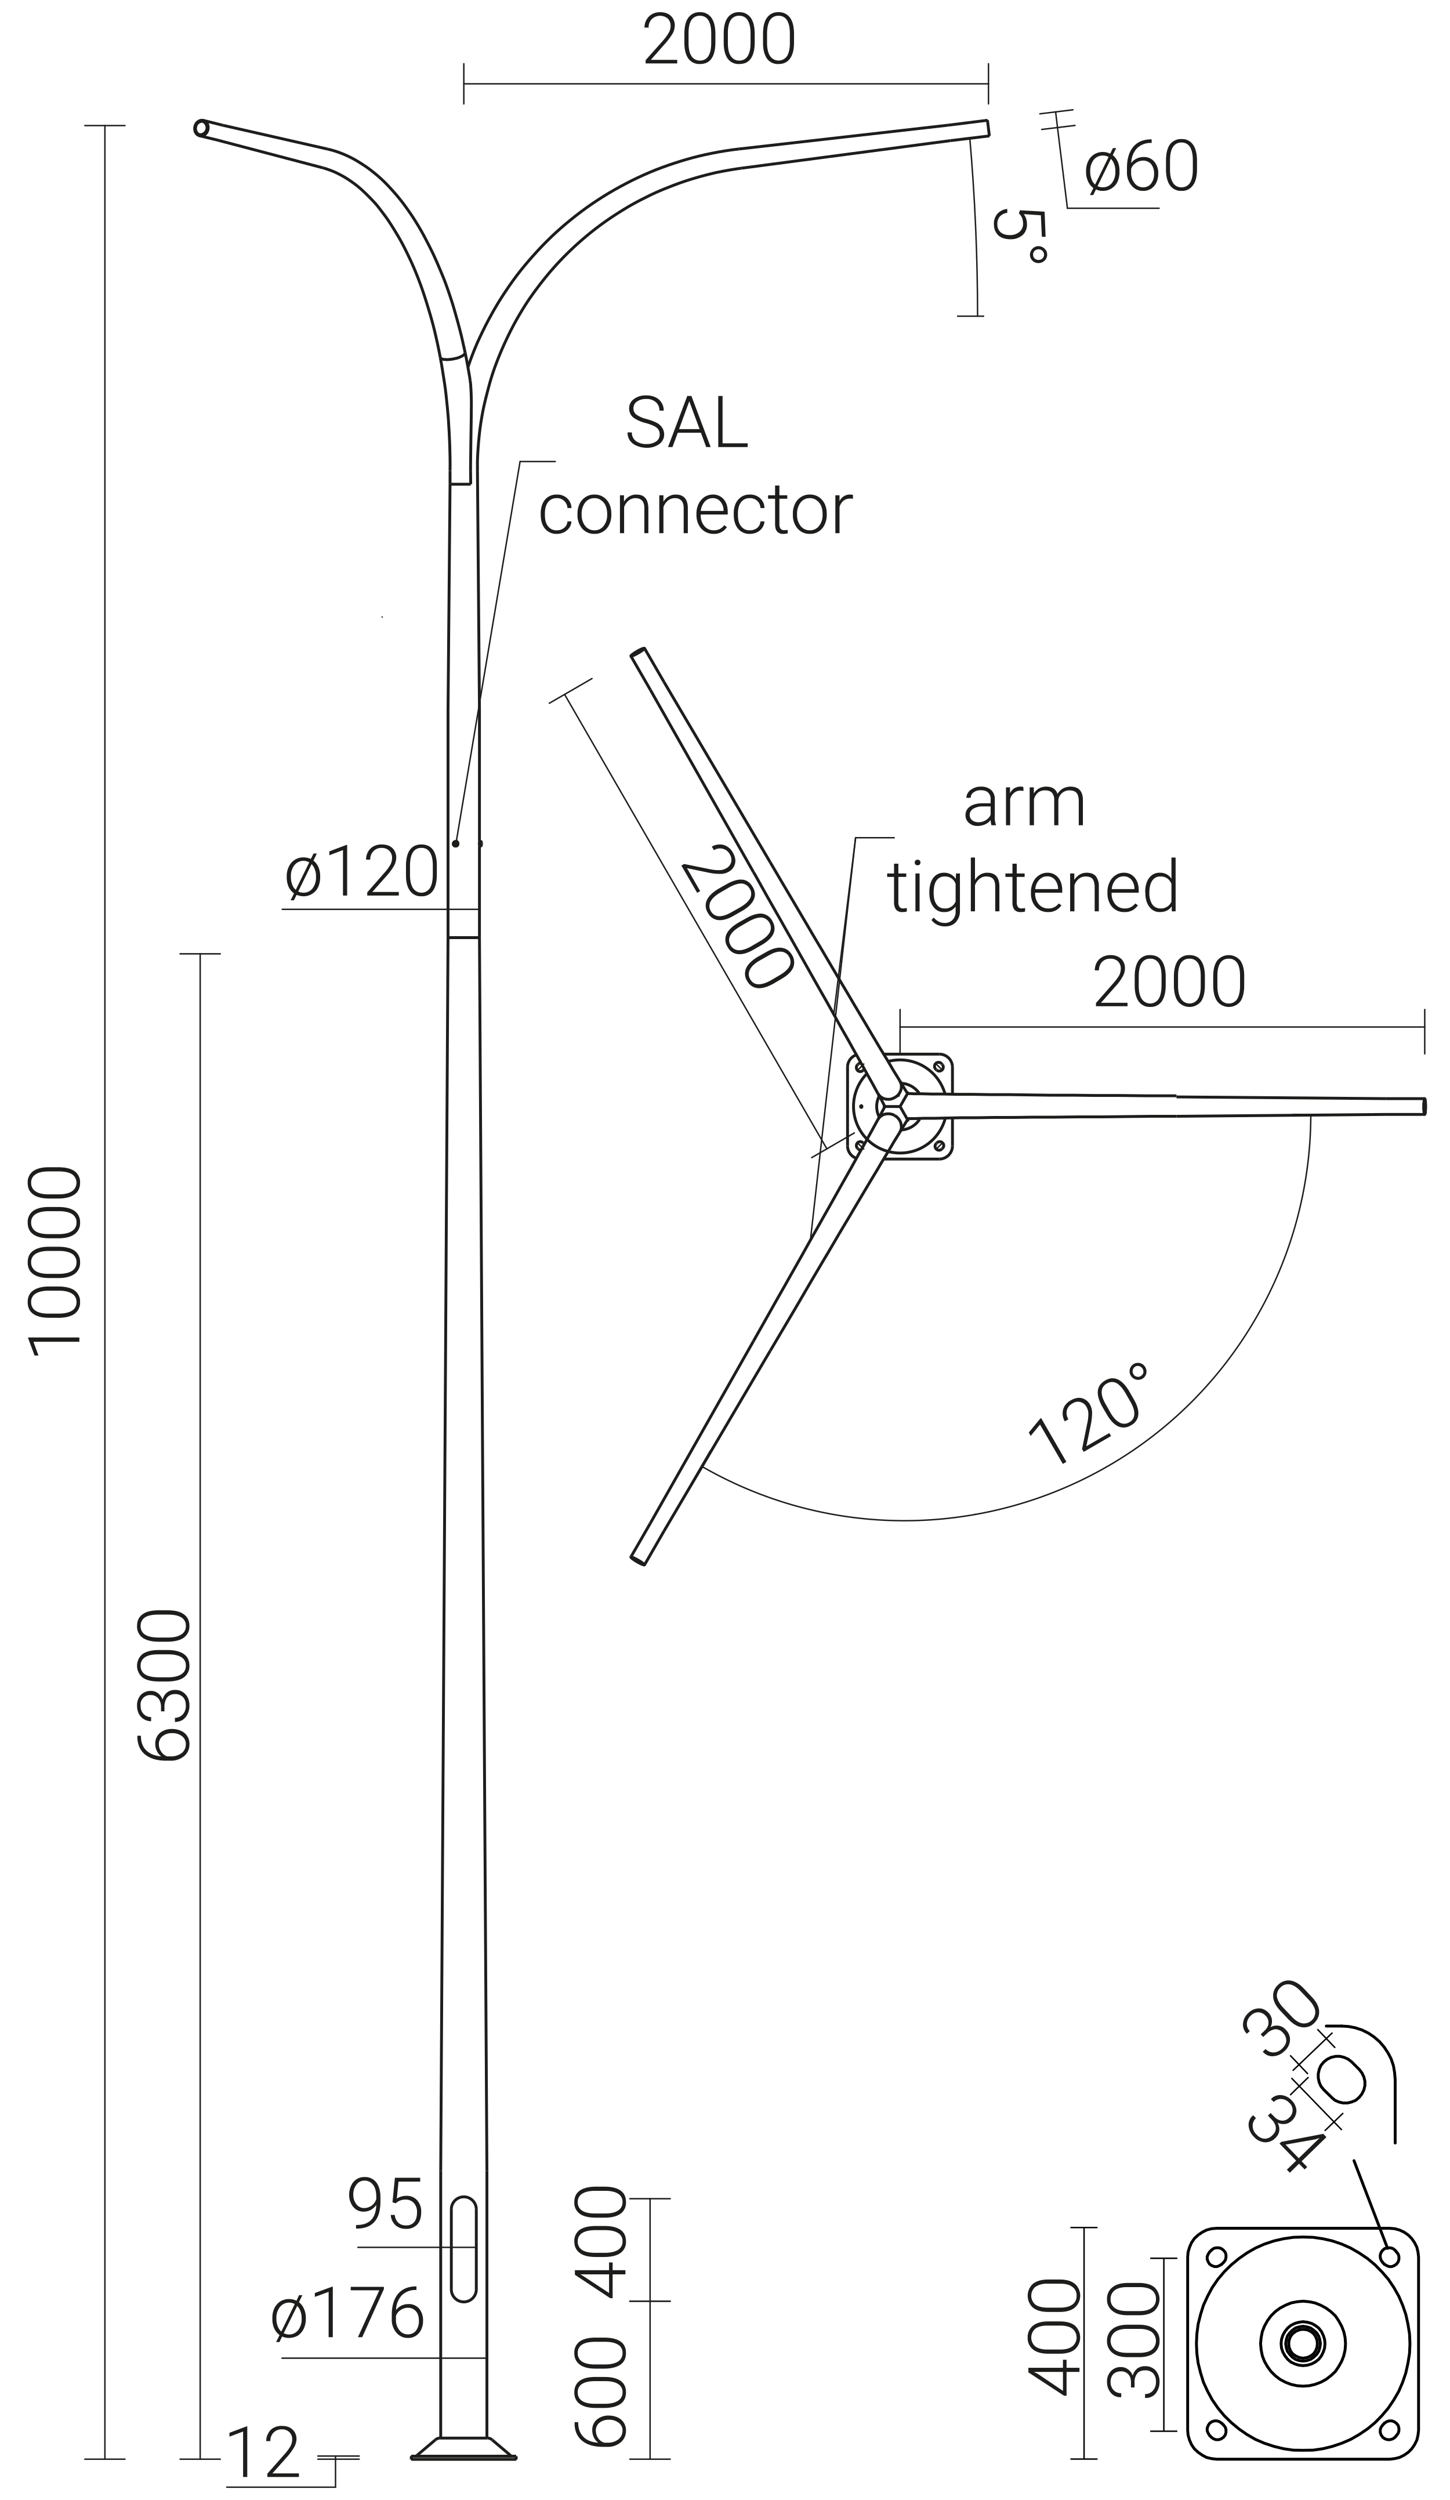 <svg xmlns="http://www.w3.org/2000/svg" viewBox="0 0 1010.4 1741.8" preserveAspectRatio="xMinYMin" height="1741.8px">
  <title>42442 SAL-10 WL 3-2,0-3,7-5</title>
  <g>
    <path d="M600.2,770.4a.6.6,0,0,0-.5.6c0,.4.2.6.5.6s.4-.2.4-.6-.2-.6-.4-.6Z" style="fill: none;stroke: #1d1d1b;stroke-miterlimit: 10;stroke-width: 2px"/>
    <path d="M654.6,807.6a9.2,9.2,0,0,0,9.1-9.2" style="fill: none;stroke: #1d1d1b;stroke-miterlimit: 10;stroke-width: 2px"/>
    <line x1="663.7" y1="743.6" x2="663.7" y2="762.6" style="fill: none;stroke: #1d1d1b;stroke-miterlimit: 10;stroke-width: 2px"/>
    <line x1="663.7" y1="779.4" x2="663.7" y2="798.4" style="fill: none;stroke: #1d1d1b;stroke-miterlimit: 10;stroke-width: 2px"/>
    <path d="M663.7,743.6a9.1,9.1,0,0,0-9.1-9.1" style="fill: none;stroke: #1d1d1b;stroke-miterlimit: 10;stroke-width: 2px"/>
    <line x1="615.7" y1="734.5" x2="654.6" y2="734.5" style="fill: none;stroke: #1d1d1b;stroke-miterlimit: 10;stroke-width: 2px"/>
    <path d="M596.8,735a9,9,0,0,0-6.2,8.6" style="fill: none;stroke: #1d1d1b;stroke-miterlimit: 10;stroke-width: 2px"/>
    <line x1="590.6" y1="798.4" x2="590.6" y2="743.6" style="fill: none;stroke: #1d1d1b;stroke-miterlimit: 10;stroke-width: 2px"/>
    <path d="M590.6,798.4a9.2,9.2,0,0,0,6.2,8.7" style="fill: none;stroke: #1d1d1b;stroke-miterlimit: 10;stroke-width: 2px"/>
    <line x1="654.6" y1="807.6" x2="615.7" y2="807.6" style="fill: none;stroke: #1d1d1b;stroke-miterlimit: 10;stroke-width: 2px"/>
    <line x1="652.9" y1="796.3" x2="652.4" y2="796.8" style="fill: none;stroke: #1d1d1b;stroke-miterlimit: 10;stroke-width: 2px"/>
    <path d="M656.8,800.1a2.6,2.6,0,0,0,0-3.8,2.7,2.7,0,0,0-3.9,0" style="fill: none;stroke: #1d1d1b;stroke-miterlimit: 10;stroke-width: 2px"/>
    <line x1="656.3" y1="800.6" x2="656.8" y2="800.1" style="fill: none;stroke: #1d1d1b;stroke-miterlimit: 10;stroke-width: 2px"/>
    <path d="M652.4,796.8a2.6,2.6,0,0,0,0,3.8,2.7,2.7,0,0,0,3.9,0" style="fill: none;stroke: #1d1d1b;stroke-miterlimit: 10;stroke-width: 2px"/>
    <path d="M604.1,748.1a32.5,32.5,0,1,0,54.5,31.4" style="fill: none;stroke: #1d1d1b;stroke-miterlimit: 10;stroke-width: 2px"/>
    <path d="M658.6,762.5a32.6,32.6,0,0,0-39.8-22.9" style="fill: none;stroke: #1d1d1b;stroke-miterlimit: 10;stroke-width: 2px"/>
    <line x1="652.4" y1="745.3" x2="652.9" y2="745.8" style="fill: none;stroke: #1d1d1b;stroke-miterlimit: 10;stroke-width: 2px"/>
    <path d="M656.3,741.4a2.8,2.8,0,1,0-3.9,3.9" style="fill: none;stroke: #1d1d1b;stroke-miterlimit: 10;stroke-width: 2px"/>
    <line x1="656.8" y1="741.9" x2="656.3" y2="741.4" style="fill: none;stroke: #1d1d1b;stroke-miterlimit: 10;stroke-width: 2px"/>
    <path d="M652.9,745.8a2.8,2.8,0,0,0,3.9-3.9" style="fill: none;stroke: #1d1d1b;stroke-miterlimit: 10;stroke-width: 2px"/>
    <line x1="601.4" y1="745.8" x2="601.9" y2="745.3" style="fill: none;stroke: #1d1d1b;stroke-miterlimit: 10;stroke-width: 2px"/>
    <path d="M597.5,741.9a2.9,2.9,0,0,0,0,3.9,2.7,2.7,0,0,0,3.9,0" style="fill: none;stroke: #1d1d1b;stroke-miterlimit: 10;stroke-width: 2px"/>
    <line x1="598.1" y1="741.4" x2="597.5" y2="741.9" style="fill: none;stroke: #1d1d1b;stroke-miterlimit: 10;stroke-width: 2px"/>
    <path d="M601.9,745.3a1,1,0,0,0,.4-.5" style="fill: none;stroke: #1d1d1b;stroke-miterlimit: 10;stroke-width: 2px"/>
    <path d="M600,740.6a2.6,2.6,0,0,0-1.9.8" style="fill: none;stroke: #1d1d1b;stroke-miterlimit: 10;stroke-width: 2px"/>
    <line x1="601.9" y1="796.8" x2="601.4" y2="796.3" style="fill: none;stroke: #1d1d1b;stroke-miterlimit: 10;stroke-width: 2px"/>
    <path d="M598.1,800.6a2.6,2.6,0,0,0,1.9.8" style="fill: none;stroke: #1d1d1b;stroke-miterlimit: 10;stroke-width: 2px"/>
    <path d="M602.3,797.2c-.1-.1-.2-.3-.4-.4" style="fill: none;stroke: #1d1d1b;stroke-miterlimit: 10;stroke-width: 2px"/>
    <line x1="597.5" y1="800.1" x2="598.1" y2="800.6" style="fill: none;stroke: #1d1d1b;stroke-miterlimit: 10;stroke-width: 2px"/>
    <path d="M601.4,796.3a2.7,2.7,0,0,0-3.9,0,2.8,2.8,0,0,0,0,3.8" style="fill: none;stroke: #1d1d1b;stroke-miterlimit: 10;stroke-width: 2px"/>
    <path d="M628,787.3a16.2,16.2,0,0,0,12.8-7.4" style="fill: none;stroke: #1d1d1b;stroke-miterlimit: 10;stroke-width: 2px"/>
    <path d="M640.8,762.2a16.2,16.2,0,0,0-12.8-7.4" style="fill: none;stroke: #1d1d1b;stroke-miterlimit: 10;stroke-width: 2px"/>
    <path d="M612.7,763.6a16.1,16.1,0,0,0,0,14.8" style="fill: none;stroke: #1d1d1b;stroke-miterlimit: 10;stroke-width: 2px"/>
    <path d="M631.9,780.9l1.4-.8" style="fill: none;stroke: #1d1d1b;stroke-miterlimit: 10;stroke-width: 2px"/>
    <path d="M633.3,762l-1.4-.8" style="fill: none;stroke: #1d1d1b;stroke-miterlimit: 10;stroke-width: 2px"/>
    <path d="M616.2,770.2v1.6" style="fill: none;stroke: #1d1d1b;stroke-miterlimit: 10;stroke-width: 2px"/>
    <path d="M632.4,761.9l4.2.2h5.6l7,.2h8.4l9.7.2h10.8l12,.2h13.1l14,.2,14.8.2h15.7l16.3.2h16.8l17.3.2h21.7" style="fill: none;stroke: #1d1d1b;stroke-miterlimit: 10;stroke-width: 2px"/>
    <path d="M819.8,777.8H802.1l-17.4.2-16.9.2H751.3l-15.8.2h-15l-14.2.2H693l-12.3.2H669.6l-9.9.2-8.7.2h-7.4l-6,.2h-5.2" style="fill: none;stroke: #1d1d1b;stroke-miterlimit: 10;stroke-width: 2px"/>
    <line x1="965.6" y1="776.5" x2="819.8" y2="777.8" style="fill: none;stroke: #1d1d1b;stroke-miterlimit: 10;stroke-width: 2px"/>
    <line x1="965.6" y1="765.5" x2="819.8" y2="764.3" style="fill: none;stroke: #1d1d1b;stroke-miterlimit: 10;stroke-width: 2px"/>
    <path d="M992.8,775.8c.3,0,.5-2.1.5-4.8s-.2-4.7-.5-4.7-.6,2.1-.6,4.7.2,4.8.6,4.8Z" style="fill: none;stroke: #1d1d1b;stroke-miterlimit: 10;stroke-width: 2px"/>
    <path d="M992.8,776.5c.3,0,.6-2.4.6-5.5s-.3-5.5-.6-5.5-.7,2.5-.7,5.5.3,5.5.7,5.5Z" style="fill: none;stroke: #1d1d1b;stroke-miterlimit: 10;stroke-width: 2px"/>
    <line x1="992.8" y1="776.5" x2="965.6" y2="776.5" style="fill: none;stroke: #1d1d1b;stroke-miterlimit: 10;stroke-width: 2px"/>
    <line x1="992.8" y1="765.5" x2="965.6" y2="765.5" style="fill: none;stroke: #1d1d1b;stroke-miterlimit: 10;stroke-width: 2px"/>
    <path d="M623.5,764.7l.5-.3a9.2,9.2,0,0,0,2.5-2.3,11.7,11.7,0,0,0,1.4-3,9.2,9.2,0,0,0,.1-3.3,8.8,8.8,0,0,0-1-2.7" style="fill: none;stroke: #1d1d1b;stroke-miterlimit: 10;stroke-width: 2px"/>
    <path d="M611.7,761.9c.1.1.2.2.2.3a8.1,8.1,0,0,0,5.2,3.6,12.2,12.2,0,0,0,3.3.1,10.6,10.6,0,0,0,1.9-.6,3.4,3.4,0,0,0,1.2-.6" style="fill: none;stroke: #1d1d1b;stroke-miterlimit: 10;stroke-width: 2px"/>
    <path d="M627,753.1l3,5,2.4,3.8" style="fill: none;stroke: #1d1d1b;stroke-miterlimit: 10;stroke-width: 2px"/>
    <path d="M616.6,771c-.5-1-1.2-2.2-1.9-3.7s-1.9-3.4-3-5.4" style="fill: none;stroke: #1d1d1b;stroke-miterlimit: 10;stroke-width: 2px"/>
    <path d="M439.6,457.1c.2.4,2.5-.6,5.1-2.1s4.6-3,4.4-3.3-2.5.6-5.1,2.1-4.6,3-4.4,3.3Z" style="fill: none;stroke: #1d1d1b;stroke-miterlimit: 10;stroke-width: 2px"/>
    <path d="M440.2,456.8c.2.3,2.2-.6,4.4-1.9s4-2.6,3.9-2.9-2.2.6-4.4,1.9-4,2.6-3.9,2.9Z" style="fill: none;stroke: #1d1d1b;stroke-miterlimit: 10;stroke-width: 2px"/>
    <path d="M611.7,761.9l-3.4-6.3-4.2-7.5-4.7-8.5L594,730c-1.8-3.3-3.8-6.9-5.9-10.5s-4.2-7.5-6.4-11.5l-6.9-12.3c-2.4-4.2-4.9-8.5-7.4-13L559.7,669l-8-14.2c-2.8-4.8-5.5-9.8-8.3-14.7L534.8,625l-8.6-15.4-1.2-2" style="fill: none;stroke: #1d1d1b;stroke-miterlimit: 10;stroke-width: 2px"/>
    <path d="M536.7,600.8l9,15.3,8.8,14.9,8.6,14.6c2.8,4.8,5.6,9.6,8.4,14.2l8,13.6,7.7,13c2.5,4.2,4.9,8.2,7.2,12.2l6.8,11.4,6.2,10.5,5.7,9.6,5.2,8.5,4.4,7.5,3.9,6.3a2.5,2.5,0,0,0,.4.7" style="fill: none;stroke: #1d1d1b;stroke-miterlimit: 10;stroke-width: 2px"/>
    <line x1="462.7" y1="475.2" x2="536.7" y2="600.8" style="fill: none;stroke: #1d1d1b;stroke-miterlimit: 10;stroke-width: 2px"/>
    <line x1="453.2" y1="480.7" x2="525" y2="607.6" style="fill: none;stroke: #1d1d1b;stroke-miterlimit: 10;stroke-width: 2px"/>
    <line x1="449.1" y1="451.7" x2="462.7" y2="475.2" style="fill: none;stroke: #1d1d1b;stroke-miterlimit: 10;stroke-width: 2px"/>
    <line x1="439.6" y1="457.1" x2="453.2" y2="480.7" style="fill: none;stroke: #1d1d1b;stroke-miterlimit: 10;stroke-width: 2px"/>
    <path d="M623.5,777.3l-.5-.3a9,9,0,0,0-3.2-.9,9.6,9.6,0,0,0-3.4.3,7.6,7.6,0,0,0-2.8,1.5,7.1,7.1,0,0,0-1.9,2.3" style="fill: none;stroke: #1d1d1b;stroke-miterlimit: 10;stroke-width: 2px"/>
    <path d="M627,789a.8.8,0,0,1,.2-.4,7.5,7.5,0,0,0,.9-3,11.2,11.2,0,0,0-.4-3.2,9,9,0,0,0-1.7-3,8,8,0,0,0-1.3-1.3l-1.2-.8" style="fill: none;stroke: #1d1d1b;stroke-miterlimit: 10;stroke-width: 2px"/>
    <path d="M611.7,780.2c1.1-1.9,2-3.6,2.8-5.2s1.6-2.9,2.1-4" style="fill: none;stroke: #1d1d1b;stroke-miterlimit: 10;stroke-width: 2px"/>
    <path d="M632.4,780.1l-2.2,3.6L627,789" style="fill: none;stroke: #1d1d1b;stroke-miterlimit: 10;stroke-width: 2px"/>
    <path d="M449.1,1090.4c.2-.3-1.8-1.8-4.4-3.3s-4.9-2.5-5.1-2.2,1.8,1.8,4.4,3.3,4.9,2.5,5.1,2.2Z" style="fill: none;stroke: #1d1d1b;stroke-miterlimit: 10;stroke-width: 2px"/>
    <path d="M448.5,1090c.1-.2-1.6-1.5-3.9-2.8s-4.2-2.2-4.4-1.9,1.6,1.5,3.9,2.9,4.2,2.1,4.4,1.8Z" style="fill: none;stroke: #1d1d1b;stroke-miterlimit: 10;stroke-width: 2px"/>
    <path d="M627,789c-1.2,1.8-2.4,3.9-3.8,6.1l-4.3,7.3-5.1,8.4c-1.7,3-3.6,6.1-5.6,9.4L602,830.6l-6.7,11.3c-2.3,3.9-4.7,8-7.2,12.1s-5,8.5-7.6,12.9-5.2,8.9-8,13.5-5.4,9.3-8.3,14.1l-8.5,14.6L546.9,924l-9,15.2-1.2,2" style="fill: none;stroke: #1d1d1b;stroke-miterlimit: 10;stroke-width: 2px"/>
    <path d="M525,934.5l8.7-15.4,8.5-15.1c2.9-5,5.7-10,8.4-14.8s5.4-9.6,8.1-14.3l7.7-13.8c2.6-4.5,5-8.8,7.4-13.1s4.8-8.4,7-12.4,4.4-7.8,6.5-11.6l6-10.6,5.4-9.8c1.7-3,3.4-5.9,4.9-8.7l4.2-7.6,3.5-6.4.4-.7" style="fill: none;stroke: #1d1d1b;stroke-miterlimit: 10;stroke-width: 2px"/>
    <line x1="453.2" y1="1061.3" x2="525" y2="934.5" style="fill: none;stroke: #1d1d1b;stroke-miterlimit: 10;stroke-width: 2px"/>
    <line x1="462.7" y1="1066.8" x2="536.7" y2="941.2" style="fill: none;stroke: #1d1d1b;stroke-miterlimit: 10;stroke-width: 2px"/>
    <line x1="439.6" y1="1084.9" x2="453.2" y2="1061.3" style="fill: none;stroke: #1d1d1b;stroke-miterlimit: 10;stroke-width: 2px"/>
    <line x1="449.1" y1="1090.4" x2="462.7" y2="1066.8" style="fill: none;stroke: #1d1d1b;stroke-miterlimit: 10;stroke-width: 2px"/>
    <line x1="627.2" y1="771" x2="616.6" y2="771" style="fill: none;stroke: #1d1d1b;stroke-miterlimit: 10;stroke-width: 2px"/>
    <line x1="632.4" y1="761.9" x2="627.2" y2="771" style="fill: none;stroke: #1d1d1b;stroke-miterlimit: 10;stroke-width: 2px"/>
    <line x1="632.4" y1="780.1" x2="627.2" y2="771" style="fill: none;stroke: #1d1d1b;stroke-miterlimit: 10;stroke-width: 2px"/>
    <line x1="339.7" y1="1698.8" x2="306.6" y2="1698.8" style="fill: none;stroke: #1d1d1b;stroke-miterlimit: 10;stroke-width: 2px"/>
    <line x1="286.6" y1="1713.6" x2="286.6" y2="1711.4" style="fill: none;stroke: #1d1d1b;stroke-miterlimit: 10;stroke-width: 2px"/>
    <line x1="359.7" y1="1713.6" x2="286.6" y2="1713.6" style="fill: none;stroke: #1d1d1b;stroke-miterlimit: 10;stroke-width: 2px"/>
    <line x1="359.7" y1="1711.4" x2="286.6" y2="1711.4" style="fill: none;stroke: #1d1d1b;stroke-miterlimit: 10;stroke-width: 2px"/>
    <line x1="359.7" y1="1713.6" x2="359.7" y2="1711.4" style="fill: none;stroke: #1d1d1b;stroke-miterlimit: 10;stroke-width: 2px"/>
    <path d="M342.9,1700a4.7,4.7,0,0,0-3.2-1.2" style="fill: none;stroke: #1d1d1b;stroke-miterlimit: 10;stroke-width: 2px"/>
    <path d="M306.6,1698.8a4.9,4.9,0,0,0-3.2,1.2" style="fill: none;stroke: #1d1d1b;stroke-miterlimit: 10;stroke-width: 2px"/>
    <path d="M355.8,1710.9a1.8,1.8,0,0,0,1.2.5" style="fill: none;stroke: #1d1d1b;stroke-miterlimit: 10;stroke-width: 2px"/>
    <path d="M289.4,1711.4a1.6,1.6,0,0,0,1.1-.5" style="fill: none;stroke: #1d1d1b;stroke-miterlimit: 10;stroke-width: 2px"/>
    <line x1="303.4" y1="1700" x2="290.5" y2="1710.9" style="fill: none;stroke: #1d1d1b;stroke-miterlimit: 10;stroke-width: 2px"/>
    <line x1="342.9" y1="1700" x2="355.8" y2="1710.9" style="fill: none;stroke: #1d1d1b;stroke-miterlimit: 10;stroke-width: 2px"/>
    <line x1="307.1" y1="1512.5" x2="312.2" y2="653.3" style="fill: none;stroke: #1d1d1b;stroke-miterlimit: 10;stroke-width: 2px"/>
    <line x1="334.1" y1="653.3" x2="339.3" y2="1512.5" style="fill: none;stroke: #1d1d1b;stroke-miterlimit: 10;stroke-width: 2px"/>
    <line x1="312.2" y1="653.3" x2="334.1" y2="653.3" style="fill: none;stroke: #1d1d1b;stroke-miterlimit: 10;stroke-width: 2px"/>
    <line x1="307.1" y1="1698.8" x2="307.1" y2="1512.5" style="fill: none;stroke: #1d1d1b;stroke-miterlimit: 10;stroke-width: 2px"/>
    <line x1="339.3" y1="1512.5" x2="339.3" y2="1698.8" style="fill: none;stroke: #1d1d1b;stroke-miterlimit: 10;stroke-width: 2px"/>
    <path d="M314.5,1595.2a8.7,8.7,0,1,0,17.4,0" style="fill: none;stroke: #1d1d1b;stroke-miterlimit: 10;stroke-width: 2px"/>
    <path d="M331.9,1539.4a8.7,8.7,0,0,0-17.4,0" style="fill: none;stroke: #1d1d1b;stroke-miterlimit: 10;stroke-width: 2px"/>
    <line x1="314.5" y1="1539.4" x2="314.5" y2="1595.2" style="fill: none;stroke: #1d1d1b;stroke-miterlimit: 10;stroke-width: 2px"/>
    <line x1="331.9" y1="1539.4" x2="331.9" y2="1595.2" style="fill: none;stroke: #1d1d1b;stroke-miterlimit: 10;stroke-width: 2px"/>
    <line x1="312.2" y1="653.3" x2="334.1" y2="653.3" style="fill: none;stroke: #1d1d1b;stroke-miterlimit: 10;stroke-width: 2px"/>
    <polyline points="334.1 588.8 334.1 588.8 334.1 588.8 334.1 588.8 334.1 588.7 334.1 588.7 334.1 588.7 334.1 588.6 334.1 588.5 334.1 588.5 334.1 588.4 334.1 588.3 334.1 588.2 334.1 588 334.1 587.9 334.1 587.7 334.1 587.5 334.1 587.4 334.1 587.3 334.1 587.3 334.1 587.2 334.1 587.1 334.1 587.1 334.1 587 334.1 587 334.1 586.9 334.1 586.9 334.1 586.9 334.1 586.9" style="fill: none;stroke: #1d1d1b;stroke-miterlimit: 10;stroke-width: 2px"/>
    <line x1="312.2" y1="653.3" x2="312.2" y2="494.3" style="fill: none;stroke: #1d1d1b;stroke-miterlimit: 10;stroke-width: 2px"/>
    <line x1="334.1" y1="653.3" x2="334.1" y2="589.5" style="fill: none;stroke: #1d1d1b;stroke-miterlimit: 10;stroke-width: 2px"/>
    <line x1="334.1" y1="586.2" x2="334.1" y2="494.3" style="fill: none;stroke: #1d1d1b;stroke-miterlimit: 10;stroke-width: 2px"/>
    <line x1="334.5" y1="587.5" x2="334.1" y2="587.8" style="fill: none;stroke: #1d1d1b;stroke-miterlimit: 10;stroke-width: 2px"/>
    <line x1="334.1" y1="587.9" x2="334.5" y2="587.7" style="fill: none;stroke: #1d1d1b;stroke-miterlimit: 10;stroke-width: 2px"/>
    <line x1="334.5" y1="586.2" x2="334.5" y2="587.5" style="fill: none;stroke: #1d1d1b;stroke-miterlimit: 10;stroke-width: 2px"/>
    <line x1="334.5" y1="587.7" x2="334.5" y2="589.5" style="fill: none;stroke: #1d1d1b;stroke-miterlimit: 10;stroke-width: 2px"/>
    <line x1="334.1" y1="586.2" x2="334.1" y2="587.8" style="fill: none;stroke: #1d1d1b;stroke-miterlimit: 10;stroke-width: 2px"/>
    <line x1="334.1" y1="587.9" x2="334.1" y2="589.5" style="fill: none;stroke: #1d1d1b;stroke-miterlimit: 10;stroke-width: 2px"/>
    <line x1="334.1" y1="586.2" x2="334.5" y2="586.2" style="fill: none;stroke: #1d1d1b;stroke-miterlimit: 10;stroke-width: 2px"/>
    <line x1="334.1" y1="589.5" x2="334.5" y2="589.5" style="fill: none;stroke: #1d1d1b;stroke-miterlimit: 10;stroke-width: 2px"/>
    <path d="M317,589.4a1.4,1.4,0,0,0,1.8-1,1.7,1.7,0,0,0-.8-2.1h-1" style="fill: none;stroke: #1d1d1b;stroke-miterlimit: 10;stroke-width: 2px"/>
    <path d="M317.7,589.5a1.5,1.5,0,0,0,1.4-1.6,1.5,1.5,0,0,0-1.4-1.7" style="fill: none;stroke: #1d1d1b;stroke-miterlimit: 10;stroke-width: 2px"/>
    <line x1="317.7" y1="589.5" x2="317.5" y2="589.5" style="fill: none;stroke: #1d1d1b;stroke-miterlimit: 10;stroke-width: 2px"/>
    <line x1="317.7" y1="586.2" x2="317.5" y2="586.2" style="fill: none;stroke: #1d1d1b;stroke-miterlimit: 10;stroke-width: 2px"/>
    <line x1="334.5" y1="587.5" x2="334.5" y2="587.7" style="fill: none;stroke: #1d1d1b;stroke-miterlimit: 10;stroke-width: 2px"/>
    <line x1="334.1" y1="588.8" x2="334.1" y2="588.8" style="fill: none;stroke: #1d1d1b;stroke-miterlimit: 10;stroke-width: 2px"/>
    <line x1="334.1" y1="586.9" x2="334.1" y2="586.9" style="fill: none;stroke: #1d1d1b;stroke-miterlimit: 10;stroke-width: 2px"/>
    <line x1="334.8" y1="589.5" x2="334.5" y2="589.5" style="fill: none;stroke: #1d1d1b;stroke-miterlimit: 10;stroke-width: 2px"/>
    <line x1="334.8" y1="586.3" x2="334.5" y2="586.3" style="fill: none;stroke: #1d1d1b;stroke-miterlimit: 10;stroke-width: 2px"/>
    <line x1="335.5" y1="587" x2="335.5" y2="588.7" style="fill: none;stroke: #1d1d1b;stroke-miterlimit: 10;stroke-width: 2px"/>
    <path d="M335.5,587a.7.7,0,0,0-.7-.7" style="fill: none;stroke: #1d1d1b;stroke-miterlimit: 10;stroke-width: 2px"/>
    <path d="M334.8,589.5a.8.8,0,0,0,.7-.8" style="fill: none;stroke: #1d1d1b;stroke-miterlimit: 10;stroke-width: 2px"/>
    <path d="M317.5,589.5a1.5,1.5,0,0,0,1.4-1.6,1.5,1.5,0,0,0-1.4-1.6" style="fill: none;stroke: #1d1d1b;stroke-miterlimit: 10;stroke-width: 2px"/>
    <line x1="317.4" y1="586.3" x2="317.5" y2="586.3" style="fill: none;stroke: #1d1d1b;stroke-miterlimit: 10;stroke-width: 2px"/>
    <line x1="317.4" y1="589.5" x2="317.5" y2="589.5" style="fill: none;stroke: #1d1d1b;stroke-miterlimit: 10;stroke-width: 2px"/>
    <line x1="317.3" y1="588.4" x2="316.7" y2="588.4" style="fill: none;stroke: #1d1d1b;stroke-miterlimit: 10;stroke-width: 2px"/>
    <line x1="316.7" y1="588.4" x2="316.4" y2="587.9" style="fill: none;stroke: #1d1d1b;stroke-miterlimit: 10;stroke-width: 2px"/>
    <line x1="316.4" y1="587.9" x2="316.7" y2="587.3" style="fill: none;stroke: #1d1d1b;stroke-miterlimit: 10;stroke-width: 2px"/>
    <line x1="316.7" y1="587.3" x2="317.3" y2="587.3" style="fill: none;stroke: #1d1d1b;stroke-miterlimit: 10;stroke-width: 2px"/>
    <line x1="317.3" y1="587.3" x2="317.5" y2="587.9" style="fill: none;stroke: #1d1d1b;stroke-miterlimit: 10;stroke-width: 2px"/>
    <line x1="317.5" y1="587.9" x2="317.3" y2="588.4" style="fill: none;stroke: #1d1d1b;stroke-miterlimit: 10;stroke-width: 2px"/>
    <path d="M316.7,587.9l.3.5" style="fill: none;stroke: #1d1d1b;stroke-miterlimit: 10;stroke-width: 2px"/>
    <line x1="316.4" y1="587.9" x2="316.7" y2="587.9" style="fill: none;stroke: #1d1d1b;stroke-miterlimit: 10;stroke-width: 2px"/>
    <path d="M317,587.3l-.3.6" style="fill: none;stroke: #1d1d1b;stroke-miterlimit: 10;stroke-width: 2px"/>
    <path d="M317.4,589.5h-.5l-.4-.2-.3-.4-.3-.4v-1.1l.3-.4.3-.4.5-.2h.4" style="fill: none;stroke: #1d1d1b;stroke-miterlimit: 10;stroke-width: 2px"/>
    <line x1="688.1" y1="83.8" x2="689.4" y2="94.7" style="fill: none;stroke: #1d1d1b;stroke-miterlimit: 10;stroke-width: 2px"/>
    <line x1="689.4" y1="94.7" x2="662.2" y2="98" style="fill: none;stroke: #1d1d1b;stroke-miterlimit: 10;stroke-width: 2px"/>
    <line x1="688.1" y1="83.8" x2="660.9" y2="87.2" style="fill: none;stroke: #1d1d1b;stroke-miterlimit: 10;stroke-width: 2px"/>
    <line x1="662.2" y1="98" x2="516.6" y2="117.2" style="fill: none;stroke: #1d1d1b;stroke-miterlimit: 10;stroke-width: 2px"/>
    <line x1="660.9" y1="87.2" x2="515" y2="103.8" style="fill: none;stroke: #1d1d1b;stroke-miterlimit: 10;stroke-width: 2px"/>
    <path d="M516.6,117.2q-8.7,1.2-17.4,3c-5.7,1.3-11.4,2.8-17,4.5s-11.2,3.7-16.6,5.9a154.8,154.8,0,0,0-16.1,7.2c-5.3,2.6-10.4,5.4-15.4,8.5s-9.9,6.3-14.7,9.8-9.3,7.1-13.7,10.9-8.8,7.9-12.9,12.1-8,8.5-11.7,13-7.3,9.2-10.7,14-6.5,9.8-9.4,14.8-5.6,10.3-8.1,15.6-4.8,10.7-6.9,16.2-3.9,11-5.4,16.7-3,11.3-4.1,17-2,11.6-2.6,17.4-1,11.6-1.2,17.5v6.9" style="fill: none;stroke: #1d1d1b;stroke-miterlimit: 10;stroke-width: 2px"/>
    <path d="M326.1,255.8q2.8-8.4,6.3-16.5c2.5-5.5,5.1-11,8-16.4s5.9-10.7,9.2-15.8,6.7-10.1,10.4-15,7.6-9.5,11.6-14,8.3-9,12.7-13.2,9-8.2,13.7-12,9.6-7.5,14.6-10.9,10.2-6.7,15.5-9.7,10.6-5.8,16.1-8.4,11.1-5,16.8-7.1,11.5-4,17.3-5.7S490,108,496,106.8s12.6-2.3,19-3" style="fill: none;stroke: #1d1d1b;stroke-miterlimit: 10;stroke-width: 2px"/>
    <line x1="332.7" y1="328.2" x2="334.1" y2="494.3" style="fill: none;stroke: #1d1d1b;stroke-miterlimit: 10;stroke-width: 2px"/>
    <line x1="313.6" y1="337.4" x2="328" y2="337.4" style="fill: none;stroke: #1d1d1b;stroke-miterlimit: 10;stroke-width: 2px"/>
    <line x1="327.9" y1="328.2" x2="328" y2="337.4" style="fill: none;stroke: #1d1d1b;stroke-miterlimit: 10;stroke-width: 2px"/>
    <path d="M327.6,265.1l.3,2.1a184.7,184.7,0,0,1,.5,19.1c0,6.9-.2,14.1-.3,22.4s-.2,12.9-.2,19.5" style="fill: none;stroke: #1d1d1b;stroke-miterlimit: 10;stroke-width: 2px"/>
    <line x1="313.6" y1="337.4" x2="312.2" y2="494.3" style="fill: none;stroke: #1d1d1b;stroke-miterlimit: 10;stroke-width: 2px"/>
    <path d="M313.6,328.2h0" style="fill: none;stroke: #1d1d1b;stroke-miterlimit: 10;stroke-width: 2px"/>
    <line x1="313.6" y1="337.4" x2="313.6" y2="328.2" style="fill: none;stroke: #1d1d1b;stroke-miterlimit: 10;stroke-width: 2px"/>
    <path d="M306.8,249.1a2.3,2.3,0,0,0,.5.7,4.7,4.7,0,0,0,1.7.6l2.7.2,3.2-.3,3.3-.7a16,16,0,0,0,2.9-1.1,9.8,9.8,0,0,0,2.1-1.2,3.1,3.1,0,0,0,.9-1.3v-.4" style="fill: none;stroke: #1d1d1b;stroke-miterlimit: 10;stroke-width: 2px"/>
    <path d="M324.1,245.6c1.2,5.7,2.2,11.4,3.2,17.3l.3,2.2" style="fill: none;stroke: #1d1d1b;stroke-miterlimit: 10;stroke-width: 2px"/>
    <path d="M313.6,328.1c.1-5.9,0-11.8-.2-17.6s-.5-11.7-.9-17.5-1-11.5-1.6-17.2-1.5-11.3-2.4-16.8c-.5-3.4-1.1-6.7-1.7-9.9" style="fill: none;stroke: #1d1d1b;stroke-miterlimit: 10;stroke-width: 2px"/>
    <path d="M141.7,83.9c-2.6-.6-5.2,1.3-5.9,4.2s.7,5.9,3.3,6.5,5.1-1.3,5.8-4.2-.7-5.8-3.2-6.5Z" style="fill: none;stroke: #1d1d1b;stroke-miterlimit: 10;stroke-width: 2px"/>
    <path d="M141.5,84.6a4.5,4.5,0,0,0-5.1,3.7c-.6,2.5.6,5,2.8,5.6a4.9,4.9,0,0,0,2.3-9.3Z" style="fill: none;stroke: #1d1d1b;stroke-miterlimit: 10;stroke-width: 2px"/>
    <path d="M306.8,249.1c-1-5.5-2.2-10.9-3.4-16.1s-2.6-10.4-4.1-15.4-3-9.9-4.6-14.6-3.4-9.4-5.2-13.8-3.8-8.7-5.8-12.8-4-8-6.2-11.7-4.4-7.3-6.6-10.6-4.7-6.5-7-9.5-4.9-5.6-7.4-8.1a95.7,95.7,0,0,0-7.5-6.9,92.9,92.9,0,0,0-7.8-5.5,75.6,75.6,0,0,0-7.9-4.2,65.6,65.6,0,0,0-8.1-2.9" style="fill: none;stroke: #1d1d1b;stroke-miterlimit: 10;stroke-width: 2px"/>
    <path d="M228.4,103.9a67.6,67.6,0,0,1,9.4,2.9,76,76,0,0,1,9.2,4.3q4.5,2.6,9,5.7c3,2.2,5.9,4.5,8.8,7.1s5.7,5.5,8.4,8.5,5.5,6.3,8.1,9.8,5.2,7.2,7.6,11,4.9,8,7.1,12.2,4.5,8.6,6.6,13.2,4.1,9.3,6.1,14.2,3.7,9.9,5.4,15,3.2,10.5,4.7,15.9,2.9,10.9,4.1,16.5l1.2,5.4" style="fill: none;stroke: #1d1d1b;stroke-miterlimit: 10;stroke-width: 2px"/>
    <line x1="155.3" y1="87.3" x2="228.4" y2="103.9" style="fill: none;stroke: #1d1d1b;stroke-miterlimit: 10;stroke-width: 2px"/>
    <line x1="152.6" y1="97.9" x2="225.2" y2="117" style="fill: none;stroke: #1d1d1b;stroke-miterlimit: 10;stroke-width: 2px"/>
    <line x1="141.7" y1="83.9" x2="155.3" y2="87.3" style="fill: none;stroke: #1d1d1b;stroke-miterlimit: 10;stroke-width: 2px"/>
    <line x1="139.1" y1="94.6" x2="152.7" y2="97.9" style="fill: none;stroke: #1d1d1b;stroke-miterlimit: 10;stroke-width: 2px"/>
    <line x1="656.8" y1="796.3" x2="652.4" y2="800.6" style="fill: none;stroke: #1d1d1b;stroke-linecap: round;stroke-linejoin: round"/>
    <line x1="652.4" y1="741.4" x2="656.8" y2="745.8" style="fill: none;stroke: #1d1d1b;stroke-linecap: round;stroke-linejoin: round"/>
    <line x1="597.5" y1="745.8" x2="601.9" y2="741.4" style="fill: none;stroke: #1d1d1b;stroke-linecap: round;stroke-linejoin: round"/>
    <line x1="601.9" y1="800.6" x2="597.5" y2="796.3" style="fill: none;stroke: #1d1d1b;stroke-linecap: round;stroke-linejoin: round"/>
    <line x1="674" y1="96.5" x2="677.7" y2="96.2" style="fill: none;stroke: #1d1d1b;stroke-linecap: round;stroke-linejoin: round"/>
    <line x1="73.1" y1="1713.5" x2="73.1" y2="87.5" style="fill: none;stroke: #1d1d1b;stroke-linecap: round;stroke-linejoin: round"/>
    <line x1="453" y1="1603.4" x2="453" y2="1603.4" style="fill: none;stroke: #1d1d1b;stroke-linecap: round;stroke-linejoin: round"/>
    <line x1="453" y1="1532" x2="453" y2="1532" style="fill: none;stroke: #1d1d1b;stroke-linecap: round;stroke-linejoin: round"/>
    <line x1="139.5" y1="664.6" x2="139.5" y2="664.6" style="fill: none;stroke: #1d1d1b;stroke-linecap: round;stroke-linejoin: round"/>
    <line x1="233.8" y1="1713.5" x2="233.8" y2="1713.5" style="fill: none;stroke: #1d1d1b;stroke-linecap: round;stroke-linejoin: round"/>
    <line x1="438.9" y1="1603.4" x2="467" y2="1603.4" style="fill: none;stroke: #1d1d1b;stroke-linecap: round;stroke-linejoin: round"/>
    <line x1="453" y1="1713.5" x2="453" y2="1603.4" style="fill: none;stroke: #1d1d1b;stroke-linecap: round;stroke-linejoin: round"/>
    <line x1="438.9" y1="1603.4" x2="467" y2="1603.4" style="fill: none;stroke: #1d1d1b;stroke-linecap: round;stroke-linejoin: round"/>
    <line x1="438.9" y1="1532" x2="467" y2="1532" style="fill: none;stroke: #1d1d1b;stroke-linecap: round;stroke-linejoin: round"/>
    <line x1="453" y1="1603.4" x2="453" y2="1532" style="fill: none;stroke: #1d1d1b;stroke-linecap: round;stroke-linejoin: round"/>
    <line x1="59.1" y1="1713.5" x2="87.1" y2="1713.5" style="fill: none;stroke: #1d1d1b;stroke-linecap: round;stroke-linejoin: round"/>
    <line x1="438.9" y1="1713.5" x2="467" y2="1713.5" style="fill: none;stroke: #1d1d1b;stroke-linecap: round;stroke-linejoin: round"/>
    <line x1="125.5" y1="1713.5" x2="153.5" y2="1713.5" style="fill: none;stroke: #1d1d1b;stroke-linecap: round;stroke-linejoin: round"/>
    <line x1="59.1" y1="87.5" x2="87.1" y2="87.5" style="fill: none;stroke: #1d1d1b;stroke-linecap: round;stroke-linejoin: round"/>
    <line x1="125.5" y1="664.6" x2="153.5" y2="664.6" style="fill: none;stroke: #1d1d1b;stroke-linecap: round;stroke-linejoin: round"/>
    <line x1="139.5" y1="1713.5" x2="139.5" y2="664.6" style="fill: none;stroke: #1d1d1b;stroke-linecap: round;stroke-linejoin: round"/>
    <line x1="250.3" y1="1711.3" x2="221.5" y2="1711.3" style="fill: none;stroke: #1d1d1b;stroke-linecap: round;stroke-linejoin: round"/>
    <line x1="250.3" y1="1713.5" x2="221.5" y2="1713.5" style="fill: none;stroke: #1d1d1b;stroke-linecap: round;stroke-linejoin: round"/>
    <line x1="233.8" y1="1713.5" x2="233.8" y2="1733" style="fill: none;stroke: #1d1d1b;stroke-linecap: round;stroke-linejoin: round"/>
    <line x1="233.8" y1="1733" x2="158" y2="1733" style="fill: none;stroke: #1d1d1b;stroke-linecap: round;stroke-linejoin: round"/>
    <line x1="233.8" y1="1711.3" x2="233.8" y2="1713.5" style="fill: none;stroke: #1d1d1b;stroke-linecap: round;stroke-linejoin: round"/>
    <line x1="331.5" y1="1565.9" x2="249.4" y2="1565.9" style="fill: none;stroke: #1d1d1b;stroke-linecap: round;stroke-linejoin: round"/>
    <line x1="338.8" y1="1643.1" x2="196.5" y2="1643.1" style="fill: none;stroke: #1d1d1b;stroke-linecap: round;stroke-linejoin: round"/>
    <line x1="359.7" y1="1713.6" x2="359.7" y2="1713.6" style="fill: none;stroke: #1d1d1b;stroke-linecap: round;stroke-linejoin: round"/>
    <line x1="323.2" y1="1603.9" x2="323.2" y2="1603.9" style="fill: none;stroke: #1d1d1b;stroke-linecap: round;stroke-linejoin: round"/>
    <line x1="323.2" y1="1603.9" x2="323.2" y2="1603.9" style="fill: none;stroke: #1d1d1b;stroke-linecap: round;stroke-linejoin: round"/>
    <line x1="323.2" y1="1530.8" x2="323.2" y2="1530.8" style="fill: none;stroke: #1d1d1b;stroke-linecap: round;stroke-linejoin: round"/>
    <line x1="359.7" y1="1713.6" x2="359.7" y2="1713.6" style="fill: none;stroke: #1d1d1b;stroke-linecap: round;stroke-linejoin: round"/>
    <line x1="688.8" y1="89.3" x2="688.8" y2="89.3" style="fill: none;stroke: #1d1d1b;stroke-linecap: round;stroke-linejoin: round"/>
    <line x1="688.8" y1="89.3" x2="688.8" y2="89.3" style="fill: none;stroke: #1d1d1b;stroke-linecap: round;stroke-linejoin: round"/>
    <line x1="688.8" y1="58.4" x2="688.8" y2="58.4" style="fill: none;stroke: #1d1d1b;stroke-linecap: round;stroke-linejoin: round"/>
    <line x1="359.7" y1="1713.6" x2="359.7" y2="1713.6" style="fill: none;stroke: #1d1d1b;stroke-linecap: round;stroke-linejoin: round"/>
    <line x1="334.1" y1="653.3" x2="334.1" y2="653.3" style="fill: none;stroke: #1d1d1b;stroke-linecap: round;stroke-linejoin: round"/>
    <line x1="286.6" y1="1711.4" x2="286.6" y2="1711.4" style="fill: none;stroke: #1d1d1b;stroke-linecap: round;stroke-linejoin: round"/>
    <line x1="286.6" y1="1713.6" x2="286.6" y2="1713.6" style="fill: none;stroke: #1d1d1b;stroke-linecap: round;stroke-linejoin: round"/>
    <line x1="331.9" y1="1567.3" x2="331.9" y2="1567.3" style="fill: none;stroke: #1d1d1b;stroke-linecap: round;stroke-linejoin: round"/>
    <line x1="314.5" y1="1567.3" x2="314.5" y2="1567.3" style="fill: none;stroke: #1d1d1b;stroke-linecap: round;stroke-linejoin: round"/>
    <line x1="314.5" y1="1566.5" x2="314.5" y2="1566.5" style="fill: none;stroke: #1d1d1b;stroke-linecap: round;stroke-linejoin: round"/>
    <line x1="689.4" y1="94.7" x2="689.4" y2="94.7" style="fill: none;stroke: #1d1d1b;stroke-linecap: round;stroke-linejoin: round"/>
    <line x1="688.1" y1="83.8" x2="688.1" y2="83.8" style="fill: none;stroke: #1d1d1b;stroke-linecap: round;stroke-linejoin: round"/>
    <line x1="735.6" y1="78" x2="735.6" y2="78" style="fill: none;stroke: #1d1d1b;stroke-linecap: round;stroke-linejoin: round"/>
    <line x1="339.3" y1="1643.6" x2="339.3" y2="1643.6" style="fill: none;stroke: #1d1d1b;stroke-linecap: round;stroke-linejoin: round"/>
    <line x1="307.1" y1="1643.6" x2="307.1" y2="1643.6" style="fill: none;stroke: #1d1d1b;stroke-linecap: round;stroke-linejoin: round"/>
    <line x1="307.1" y1="1643.4" x2="307.1" y2="1643.4" style="fill: none;stroke: #1d1d1b;stroke-linecap: round;stroke-linejoin: round"/>
    <line x1="312.2" y1="653.3" x2="312.2" y2="653.3" style="fill: none;stroke: #1d1d1b;stroke-linecap: round;stroke-linejoin: round"/>
    <line x1="334.1" y1="653.3" x2="334.1" y2="653.3" style="fill: none;stroke: #1d1d1b;stroke-linecap: round;stroke-linejoin: round"/>
    <line x1="334.1" y1="633.6" x2="334.1" y2="633.6" style="fill: none;stroke: #1d1d1b;stroke-linecap: round;stroke-linejoin: round"/>
    <line x1="680.6" y1="178.9" x2="680.6" y2="178.9" style="fill: none;stroke: #1d1d1b;stroke-linecap: round;stroke-linejoin: round"/>
    <line x1="667.4" y1="220.3" x2="667.4" y2="220.3" style="fill: none;stroke: #1d1d1b;stroke-linecap: round;stroke-linejoin: round"/>
    <line x1="674" y1="96.5" x2="674" y2="96.5" style="fill: none;stroke: #1d1d1b;stroke-linecap: round;stroke-linejoin: round"/>
    <line x1="677.7" y1="96.2" x2="677.7" y2="96.2" style="fill: none;stroke: #1d1d1b;stroke-linecap: round;stroke-linejoin: round"/>
    <line x1="685.3" y1="220.3" x2="685.3" y2="220.3" style="fill: none;stroke: #1d1d1b;stroke-linecap: round;stroke-linejoin: round"/>
    <line x1="627.2" y1="771" x2="627.2" y2="771" style="fill: none;stroke: #1d1d1b;stroke-linecap: round;stroke-linejoin: round"/>
    <line x1="992.8" y1="771" x2="992.8" y2="771" style="fill: none;stroke: #1d1d1b;stroke-linecap: round;stroke-linejoin: round"/>
    <line x1="266.3" y1="429.9" x2="266.3" y2="429.9" style="fill: none;stroke: #1d1d1b;stroke-linecap: round;stroke-linejoin: round"/>
    <line x1="444.4" y1="454.4" x2="444.4" y2="454.4" style="fill: none;stroke: #1d1d1b;stroke-linecap: round;stroke-linejoin: round"/>
    <line x1="627.2" y1="771" x2="627.2" y2="771" style="fill: none;stroke: #1d1d1b;stroke-linecap: round;stroke-linejoin: round"/>
    <line x1="576.2" y1="800.5" x2="576.2" y2="800.5" style="fill: none;stroke: #1d1d1b;stroke-linecap: round;stroke-linejoin: round"/>
    <line x1="679.5" y1="1055.2" x2="679.5" y2="1055.2" style="fill: none;stroke: #1d1d1b;stroke-linecap: round;stroke-linejoin: round"/>
    <line x1="449.1" y1="1090.4" x2="449.1" y2="1090.4" style="fill: none;stroke: #1d1d1b;stroke-linecap: round;stroke-linejoin: round"/>
    <line x1="992.8" y1="776.5" x2="992.8" y2="776.5" style="fill: none;stroke: #1d1d1b;stroke-linecap: round;stroke-linejoin: round"/>
    <line x1="965.6" y1="776.5" x2="965.6" y2="776.5" style="fill: none;stroke: #1d1d1b;stroke-linecap: round;stroke-linejoin: round"/>
    <line x1="462.7" y1="1066.8" x2="462.7" y2="1066.8" style="fill: none;stroke: #1d1d1b;stroke-linecap: round;stroke-linejoin: round"/>
    <path d="M600.8,771a.6.6,0,1,0-1.2,0c0,.4.3.8.6.8" style="fill: none;stroke: #1d1d1b;stroke-linecap: round;stroke-linejoin: round"/>
    <line x1="323.2" y1="72.4" x2="323.2" y2="44.4" style="fill: none;stroke: #1d1d1b;stroke-linecap: round;stroke-linejoin: round"/>
    <line x1="688.8" y1="72.4" x2="688.8" y2="44.4" style="fill: none;stroke: #1d1d1b;stroke-linecap: round;stroke-linejoin: round"/>
    <line x1="323.2" y1="58.4" x2="688.8" y2="58.4" style="fill: none;stroke: #1d1d1b;stroke-linecap: round;stroke-linejoin: round"/>
    <line x1="725.9" y1="90.2" x2="749.1" y2="87.4" style="fill: none;stroke: #1d1d1b;stroke-linecap: round;stroke-linejoin: round"/>
    <line x1="724.6" y1="79.3" x2="747.7" y2="76.5" style="fill: none;stroke: #1d1d1b;stroke-linecap: round;stroke-linejoin: round"/>
    <line x1="735.6" y1="78" x2="736.9" y2="88.9" style="fill: none;stroke: #1d1d1b;stroke-linecap: round;stroke-linejoin: round"/>
    <line x1="736.9" y1="88.9" x2="743.8" y2="145.1" style="fill: none;stroke: #1d1d1b;stroke-linecap: round;stroke-linejoin: round"/>
    <line x1="743.8" y1="145.1" x2="807.7" y2="145.1" style="fill: none;stroke: #1d1d1b;stroke-linecap: round;stroke-linejoin: round"/>
    <line x1="339.3" y1="1606.9" x2="339.3" y2="1631.2" style="fill: none;stroke: #1d1d1b;stroke-linecap: round;stroke-linejoin: round"/>
    <line x1="307.1" y1="1606.9" x2="307.1" y2="1631.2" style="fill: none;stroke: #1d1d1b;stroke-linecap: round;stroke-linejoin: round"/>
    <line x1="312.2" y1="616.5" x2="312.2" y2="621.3" style="fill: none;stroke: #1d1d1b;stroke-linecap: round;stroke-linejoin: round"/>
    <line x1="334.1" y1="616.5" x2="334.1" y2="621.3" style="fill: none;stroke: #1d1d1b;stroke-linecap: round;stroke-linejoin: round"/>
    <line x1="334.1" y1="633.6" x2="312.2" y2="633.6" style="fill: none;stroke: #1d1d1b;stroke-linecap: round;stroke-linejoin: round"/>
    <line x1="312.2" y1="633.6" x2="196.7" y2="633.6" style="fill: none;stroke: #1d1d1b;stroke-linecap: round;stroke-linejoin: round"/>
    <g>
      <line x1="317.7" y1="587.9" x2="362.4" y2="321.6" style="fill: none;stroke: #1d1d1b;stroke-linecap: round;stroke-linejoin: round"/>
      <line x1="362.4" y1="321.6" x2="386.9" y2="321.6" style="fill: none;stroke: #1d1d1b;stroke-linecap: round;stroke-linejoin: round"/>
    </g>
    <line x1="667.4" y1="220.3" x2="685.3" y2="220.3" style="fill: none;stroke: #1d1d1b;stroke-linecap: round;stroke-linejoin: round"/>
    <path d="M681.2,220.3q0-62.1-5.4-123.9" style="fill: none;stroke: #1d1d1b;stroke-linecap: round;stroke-linejoin: round"/>
    <line x1="627.2" y1="734.3" x2="627.2" y2="703.4" style="fill: none;stroke: #1d1d1b;stroke-linecap: round;stroke-linejoin: round"/>
    <line x1="992.8" y1="734.3" x2="992.8" y2="703.4" style="fill: none;stroke: #1d1d1b;stroke-linecap: round;stroke-linejoin: round"/>
    <line x1="627.2" y1="715.6" x2="992.8" y2="715.6" style="fill: none;stroke: #1d1d1b;stroke-linecap: round;stroke-linejoin: round"/>
    <line x1="412.5" y1="472.8" x2="382.8" y2="490" style="fill: none;stroke: #1d1d1b;stroke-linecap: round;stroke-linejoin: round"/>
    <line x1="595.3" y1="789.4" x2="565.6" y2="806.6" style="fill: none;stroke: #1d1d1b;stroke-linecap: round;stroke-linejoin: round"/>
    <line x1="393.4" y1="483.8" x2="576.2" y2="800.5" style="fill: none;stroke: #1d1d1b;stroke-linecap: round;stroke-linejoin: round"/>
    <line x1="481.1" y1="1035" x2="494.9" y2="1011" style="fill: none;stroke: #1d1d1b;stroke-linecap: round;stroke-linejoin: round"/>
    <line x1="928.8" y1="776.5" x2="901.1" y2="776.5" style="fill: none;stroke: #1d1d1b;stroke-linecap: round;stroke-linejoin: round"/>
    <path d="M488.8,1021.6c135.4,78.2,308.5,31.8,386.6-103.6a282.3,282.3,0,0,0,38-141.5" style="fill: none;stroke: #1d1d1b;stroke-linecap: round;stroke-linejoin: round"/>
    <g>
      <line x1="581" y1="706.8" x2="596.2" y2="583.7" style="fill: none;stroke: #1d1d1b;stroke-linecap: round;stroke-linejoin: round"/>
      <line x1="596.2" y1="583.7" x2="623.1" y2="583.7" style="fill: none;stroke: #1d1d1b;stroke-linecap: round;stroke-linejoin: round"/>
    </g>
    <line x1="564.7" y1="864.3" x2="596.2" y2="583.7" style="fill: none;stroke: #1d1d1b;stroke-linecap: round;stroke-linejoin: round"/>
    <g>
      <path d="M400.4,1687.7h2.5v.3c0,4.2,1.2,7.5,3.7,10s5.9,3.7,10.3,4a10.1,10.1,0,0,1-3.1-3.7,11.9,11.9,0,0,1-1.1-5.1,9.3,9.3,0,0,1,3.2-7.3,12.5,12.5,0,0,1,8.4-2.8,15.1,15.1,0,0,1,6.1,1.3,9.8,9.8,0,0,1,4.3,3.7,10,10,0,0,1,1.5,5.4,10.3,10.3,0,0,1-3.6,8.2,14,14,0,0,1-9.5,3.2h-2.8c-6.3,0-11.2-1.4-14.7-4.3s-5.2-6.9-5.2-12.2Zm14.8,6a9.6,9.6,0,0,0,1.6,5.1,7.7,7.7,0,0,0,4.2,3.2h2.4a11.8,11.8,0,0,0,7.5-2.3,7.8,7.8,0,0,0,2.9-6.2,6.5,6.5,0,0,0-2.7-5.4,10.5,10.5,0,0,0-6.7-2.1,10.1,10.1,0,0,0-6.7,2.1A6.8,6.8,0,0,0,415.2,1693.7Z" style="fill: #1d1d1b"/>
      <path d="M421.1,1656.2c5,0,8.7.9,11.3,2.7s3.8,4.5,3.8,8-1.2,6.2-3.7,8-6.2,2.8-11,2.9h-6.3c-5,0-8.7-1-11.2-2.8s-3.8-4.5-3.8-8,1.2-6.2,3.6-8,6.1-2.8,10.9-2.8Zm-6.3,2.9c-4,0-7,.6-9.1,1.9a6.5,6.5,0,0,0-3.1,6,6.7,6.7,0,0,0,3,5.9c2,1.3,5,2,8.9,2h6.9c4,0,7.1-.7,9.2-2.1a6.6,6.6,0,0,0,3.2-5.9,6.4,6.4,0,0,0-3.1-5.8c-2.1-1.4-5.1-2-9.1-2Z" style="fill: #1d1d1b"/>
      <path d="M421.1,1628.8c5,0,8.7.9,11.3,2.7s3.8,4.5,3.8,8-1.2,6.2-3.7,8-6.2,2.8-11,2.9h-6.3c-5,0-8.7-.9-11.2-2.8s-3.8-4.5-3.8-8a9.5,9.5,0,0,1,3.6-8c2.5-1.8,6.1-2.8,10.9-2.8Zm-6.3,2.9c-4,0-7,.6-9.1,1.9a6.5,6.5,0,0,0-3.1,6,6.6,6.6,0,0,0,3,5.9c2,1.3,5,2,8.9,2h6.9c4,0,7.1-.7,9.2-2a6.8,6.8,0,0,0,3.2-6,6.4,6.4,0,0,0-3.1-5.8c-2.1-1.3-5.1-2-9.1-2Z" style="fill: #1d1d1b"/>
    </g>
    <g>
      <path d="M424.4,1581.8v-5.4h2.5v5.4h8.9v2.9h-8.9v16.6h-1.7L400.6,1585v-3.2Zm0,15.9v-13h-20l2.2,1.3Z" style="fill: #1d1d1b"/>
      <path d="M421.1,1551c5,0,8.7.9,11.3,2.7s3.8,4.5,3.8,8.1a9.2,9.2,0,0,1-3.7,7.9c-2.5,1.9-6.2,2.8-11,2.9h-6.3c-5,0-8.7-.9-11.2-2.8s-3.8-4.5-3.8-8a9.5,9.5,0,0,1,3.6-8c2.5-1.8,6.1-2.7,10.9-2.8Zm-6.3,2.9c-4,0-7,.7-9.1,2a6.5,6.5,0,0,0-3.1,5.9,6.6,6.6,0,0,0,3,5.9c2,1.3,5,2,8.9,2h6.9c4,0,7.1-.7,9.2-2a6.7,6.7,0,0,0,3.2-5.9,6.5,6.5,0,0,0-3.1-5.9c-2.1-1.3-5.1-2-9.1-2Z" style="fill: #1d1d1b"/>
      <path d="M421.1,1523.6c5,0,8.7.9,11.3,2.7s3.8,4.5,3.8,8.1a9.3,9.3,0,0,1-3.7,8c-2.5,1.8-6.2,2.8-11,2.8h-6.3c-5,0-8.7-.9-11.2-2.7a9.4,9.4,0,0,1-3.8-8.1c0-3.5,1.2-6.1,3.6-7.9s6.1-2.8,10.9-2.9Zm-6.3,2.9c-4,0-7,.7-9.1,2a6.5,6.5,0,0,0-3.1,5.9,6.6,6.6,0,0,0,3,5.9c2,1.3,5,2,8.9,2h6.9c4,0,7.1-.6,9.2-2a6.7,6.7,0,0,0,3.2-5.9,6.6,6.6,0,0,0-3.1-5.9c-2.1-1.3-5.1-2-9.1-2Z" style="fill: #1d1d1b"/>
    </g>
    <g>
      <path d="M172.3,1725.9h-2.9v-31.7l-9.5,3.6v-2.7l12-4.5h.4Z" style="fill: #1d1d1b"/>
      <path d="M208.3,1725.9h-22v-2.3l12-13.6a33.4,33.4,0,0,0,4.2-5.7,10.6,10.6,0,0,0,1.1-4.4,6.8,6.8,0,0,0-1.9-5.2,7.3,7.3,0,0,0-5.4-2,7.5,7.5,0,0,0-5.7,2.3,8,8,0,0,0-2.2,5.9h-2.9a10.9,10.9,0,0,1,1.4-5.4,8.9,8.9,0,0,1,3.8-3.9,11.3,11.3,0,0,1,5.6-1.3c3.2,0,5.7.8,7.5,2.5a8.8,8.8,0,0,1,2.8,6.9,12.6,12.6,0,0,1-1.6,5.4,42.6,42.6,0,0,1-5.4,7.3l-9.8,11h18.5Z" style="fill: #1d1d1b"/>
    </g>
    <g>
      <path d="M262.2,1536.3a11.6,11.6,0,0,1-3.8,3.5,10.8,10.8,0,0,1-5,1.2,9.4,9.4,0,0,1-5.3-1.5,10.6,10.6,0,0,1-3.5-4.3,13.2,13.2,0,0,1-1.3-6,14.6,14.6,0,0,1,1.4-6.3,9.5,9.5,0,0,1,3.7-4.4,9.4,9.4,0,0,1,5.5-1.6,9.9,9.9,0,0,1,8.3,3.7c1.9,2.5,2.9,6,2.9,10.5v2.6c0,6.4-1.3,11.1-4.1,14.3s-6.8,4.8-12.3,4.8h-.6v-2.5h1q6.3-.1,9.6-3.6C260.9,1544.4,262.1,1540.9,262.2,1536.3Zm-8.4,2.2a9,9,0,0,0,5.2-1.7,9.1,9.1,0,0,0,3.2-4.5v-1.6c0-3.6-.7-6.4-2.2-8.3a7.1,7.1,0,0,0-6-3,6.6,6.6,0,0,0-5.6,2.8,10.4,10.4,0,0,0-2.2,6.9,10.5,10.5,0,0,0,2.1,6.7A6.6,6.6,0,0,0,253.8,1538.5Z" style="fill: #1d1d1b"/>
      <path d="M273.5,1534.5l1.7-17.1h17.6v2.7H277.7l-1.2,11.8a12.2,12.2,0,0,1,6.6-1.9,9.7,9.7,0,0,1,7.6,3.1,11.7,11.7,0,0,1,2.8,8.2c0,3.7-.9,6.6-2.7,8.6a10,10,0,0,1-7.8,3.1,10.7,10.7,0,0,1-7.4-2.5,10.8,10.8,0,0,1-3.3-7.2h2.8a8.5,8.5,0,0,0,2.4,5.4,7.7,7.7,0,0,0,5.5,1.9,6.9,6.9,0,0,0,5.7-2.4c1.3-1.6,1.9-3.9,1.9-6.8a9.2,9.2,0,0,0-2.1-6.3,7.7,7.7,0,0,0-5.9-2.5,9.7,9.7,0,0,0-3.6.6,8.8,8.8,0,0,0-3.2,2Z" style="fill: #1d1d1b"/>
    </g>
    <g>
      <path d="M189.8,1615.1a15.1,15.1,0,0,1,1.4-6.8,11.8,11.8,0,0,1,4.1-4.7,11.4,11.4,0,0,1,6.1-1.7,12,12,0,0,1,5.2,1.2l1.8-3.9h2.3l-2.4,4.9a11.5,11.5,0,0,1,3.5,4.6,14.7,14.7,0,0,1,1.3,6.4v.8a15.4,15.4,0,0,1-1.5,6.8,11.8,11.8,0,0,1-4.1,4.7,12.3,12.3,0,0,1-6.1,1.6,11.2,11.2,0,0,1-4.8-1l-1.9,3.9h-2.3l2.4-4.9a12,12,0,0,1-3.7-4.6,15.1,15.1,0,0,1-1.3-6.5Zm2.8.8a13.3,13.3,0,0,0,.9,4.9,10.1,10.1,0,0,0,2.5,3.8l9.4-19.2a8.2,8.2,0,0,0-10.3,2,11.9,11.9,0,0,0-2.5,7.9Zm17.6-.8a14.5,14.5,0,0,0-.8-4.7,10.6,10.6,0,0,0-2.3-3.7l-9.4,19a7.8,7.8,0,0,0,3.7.9,7.7,7.7,0,0,0,6.3-3,12,12,0,0,0,2.5-8Z" style="fill: #1d1d1b"/>
      <path d="M231.9,1628.5H229v-31.6l-9.6,3.5v-2.7l12-4.4h.5Z" style="fill: #1d1d1b"/>
      <path d="M267.5,1595l-15.1,33.5h-3l14.9-32.7H244.4v-2.4h23.1Z" style="fill: #1d1d1b"/>
      <path d="M290.2,1593.1v2.5h-.3a13.4,13.4,0,0,0-9.9,3.7,15.3,15.3,0,0,0-4,10.3,10.2,10.2,0,0,1,3.7-3.1,11.5,11.5,0,0,1,5-1.1,9.5,9.5,0,0,1,7.4,3.2,12.8,12.8,0,0,1,2.7,8.4,14.1,14.1,0,0,1-1.3,6.2,10.3,10.3,0,0,1-3.7,4.3,9.7,9.7,0,0,1-5.4,1.5,10.1,10.1,0,0,1-8.2-3.7,13.7,13.7,0,0,1-3.2-9.4V1613c0-6.3,1.5-11.2,4.3-14.6s7-5.2,12.2-5.3Zm-6,14.9a8.8,8.8,0,0,0-5.1,1.6,8,8,0,0,0-3.2,4.1v2.5a11.2,11.2,0,0,0,2.4,7.4,7.2,7.2,0,0,0,6.1,2.9,6.9,6.9,0,0,0,5.5-2.6,10.8,10.8,0,0,0,2-6.8c0-2.8-.6-5-2-6.6A7,7,0,0,0,284.2,1608Z" style="fill: #1d1d1b"/>
    </g>
    <g>
      <path d="M471.9,44.2h-22V41.9L462,28.3a31.8,31.8,0,0,0,4.1-5.7,9.4,9.4,0,0,0,1.2-4.4,7.2,7.2,0,0,0-2-5.3,8.4,8.4,0,0,0-11.1.4,7.8,7.8,0,0,0-2.2,5.9h-2.9a10.9,10.9,0,0,1,1.4-5.4,10.2,10.2,0,0,1,3.8-3.9,11.6,11.6,0,0,1,5.6-1.4c3.3,0,5.8.9,7.6,2.6a9,9,0,0,1,2.7,6.9,12.3,12.3,0,0,1-1.5,5.4,51.1,51.1,0,0,1-5.4,7.2l-9.8,11.1h18.4Z" style="fill: #1d1d1b"/>
      <path d="M498.5,29.5c0,5-.9,8.7-2.7,11.3s-4.5,3.8-8.1,3.8a9.5,9.5,0,0,1-8-3.7c-1.8-2.6-2.8-6.2-2.8-11V23.6c0-5,.9-8.7,2.7-11.2a9.4,9.4,0,0,1,8.1-3.9,9.3,9.3,0,0,1,7.9,3.7c1.9,2.5,2.8,6.1,2.9,10.9Zm-2.9-6.3c0-4-.7-7-2-9.1a6.5,6.5,0,0,0-5.9-3.1,6.6,6.6,0,0,0-5.9,3c-1.3,2-2,5-2,8.9v6.9c0,4,.6,7.1,2,9.2a6.7,6.7,0,0,0,5.9,3.2,6.5,6.5,0,0,0,5.9-3.1c1.3-2.1,2-5.1,2-9.1Z" style="fill: #1d1d1b"/>
      <path d="M525.9,29.5c0,5-.9,8.7-2.7,11.3s-4.5,3.8-8.1,3.8a9.3,9.3,0,0,1-8-3.7c-1.8-2.6-2.8-6.2-2.8-11V23.6c0-5,.9-8.7,2.7-11.2a9.3,9.3,0,0,1,8.1-3.9,9.4,9.4,0,0,1,7.9,3.7c1.9,2.5,2.8,6.1,2.9,10.9ZM523,23.2c0-4-.7-7-2-9.1a6.5,6.5,0,0,0-5.9-3.1,6.6,6.6,0,0,0-5.9,3c-1.3,2-2,5-2,8.9v6.9c0,4,.6,7.1,2,9.2a6.7,6.7,0,0,0,5.9,3.2,6.6,6.6,0,0,0,5.9-3.1c1.3-2.1,2-5.1,2-9.1Z" style="fill: #1d1d1b"/>
      <path d="M553.3,29.5c0,5-.9,8.7-2.8,11.3s-4.5,3.8-8,3.8a9.3,9.3,0,0,1-8-3.7c-1.8-2.6-2.8-6.2-2.8-11V23.6c0-5,.9-8.7,2.7-11.2a9.3,9.3,0,0,1,8.1-3.9,9.4,9.4,0,0,1,7.9,3.7c1.9,2.5,2.8,6.1,2.9,10.9Zm-2.9-6.3c0-4-.7-7-2-9.1a6.5,6.5,0,0,0-5.9-3.1,6.6,6.6,0,0,0-5.9,3c-1.3,2-2,5-2.1,8.9v6.9c0,4,.7,7.1,2.1,9.2a7.1,7.1,0,0,0,11.8.1c1.3-2.1,2-5.1,2-9.1Z" style="fill: #1d1d1b"/>
    </g>
    <g>
      <path d="M756.8,119.1a15.1,15.1,0,0,1,1.5-6.8,11.1,11.1,0,0,1,4.1-4.7,11.4,11.4,0,0,1,6.1-1.7,11.3,11.3,0,0,1,5.1,1.2l1.9-3.9h2.3l-2.4,4.9a12.5,12.5,0,0,1,3.5,4.6,16.2,16.2,0,0,1,1.2,6.4v.8a16.9,16.9,0,0,1-1.4,6.8,11,11,0,0,1-4.2,4.6,10.8,10.8,0,0,1-6,1.7,11.2,11.2,0,0,1-4.8-1l-1.9,3.9h-2.3l2.4-4.9a11.1,11.1,0,0,1-3.7-4.6,15.1,15.1,0,0,1-1.4-6.5Zm2.9.8a13.3,13.3,0,0,0,.9,4.9,9,9,0,0,0,2.5,3.8l9.4-19.2a7.9,7.9,0,0,0-4-1,8,8,0,0,0-6.4,3,12.4,12.4,0,0,0-2.4,7.9Zm17.5-.8a11.9,11.9,0,0,0-.8-4.7,9.3,9.3,0,0,0-2.3-3.7l-9.3,19a7.5,7.5,0,0,0,3.7.8,7.7,7.7,0,0,0,6.3-3,12.2,12.2,0,0,0,2.4-7.9Z" style="fill: #1d1d1b"/>
      <path d="M802.5,97.1v2.5h-.3a13.4,13.4,0,0,0-9.9,3.7,15.3,15.3,0,0,0-4,10.3,10.2,10.2,0,0,1,3.7-3.1,11.5,11.5,0,0,1,5-1.1,9.1,9.1,0,0,1,7.3,3.2,12.2,12.2,0,0,1,2.8,8.4,14.1,14.1,0,0,1-1.3,6.2,10.3,10.3,0,0,1-3.7,4.3,10,10,0,0,1-5.4,1.5,10.1,10.1,0,0,1-8.2-3.7,13.9,13.9,0,0,1-3.2-9.4V117c0-6.3,1.5-11.2,4.3-14.6s6.9-5.2,12.2-5.3Zm-6,14.8a8.9,8.9,0,0,0-5.1,1.7,7.5,7.5,0,0,0-3.2,4.1v2.5a11.2,11.2,0,0,0,2.4,7.4,7.2,7.2,0,0,0,6.1,2.9,6.7,6.7,0,0,0,5.5-2.7,10.9,10.9,0,0,0,2-6.7,10.7,10.7,0,0,0-2-6.7A7.3,7.3,0,0,0,796.5,111.9Z" style="fill: #1d1d1b"/>
      <path d="M834.1,117.9c0,4.9-.9,8.7-2.8,11.2a9.1,9.1,0,0,1-8,3.9,9.4,9.4,0,0,1-8-3.8c-1.8-2.5-2.8-6.2-2.8-11v-6.3c0-4.9.9-8.7,2.7-11.2a9.5,9.5,0,0,1,8.1-3.8,9.2,9.2,0,0,1,7.9,3.7c1.8,2.4,2.8,6,2.9,10.8Zm-2.9-6.3c0-4.1-.7-7.1-2-9.2a6.7,6.7,0,0,0-5.9-3.1,6.6,6.6,0,0,0-5.9,3.1c-1.4,2-2,4.9-2.1,8.9v6.9c0,4,.7,7,2.1,9.2a6.5,6.5,0,0,0,5.9,3.1,6.6,6.6,0,0,0,5.9-3.1c1.3-2,2-5.1,2-9.1Z" style="fill: #1d1d1b"/>
    </g>
    <g>
      <path d="M199.8,610.5a14.7,14.7,0,0,1,1.5-6.7,11,11,0,0,1,10.2-6.4,12.6,12.6,0,0,1,5.1,1.1l1.9-3.8h2.3l-2.4,4.9a12.5,12.5,0,0,1,3.5,4.6,15.7,15.7,0,0,1,1.2,6.3v.8a16.5,16.5,0,0,1-1.4,6.8,10.7,10.7,0,0,1-4.2,4.7,10.8,10.8,0,0,1-6,1.7,12.9,12.9,0,0,1-4.8-1l-1.9,3.8h-2.3l2.4-4.8a12.2,12.2,0,0,1-3.8-4.6,16.9,16.9,0,0,1-1.3-6.6Zm2.9.8a13.9,13.9,0,0,0,.9,5,8.1,8.1,0,0,0,2.5,3.7l9.4-19.1a8,8,0,0,0-4-1.1,8.1,8.1,0,0,0-6.4,3.1,12.2,12.2,0,0,0-2.4,7.9Zm17.5-.8a11.7,11.7,0,0,0-.8-4.6,9.7,9.7,0,0,0-2.3-3.8l-9.3,19.1a8.7,8.7,0,0,0,3.7.8,7.7,7.7,0,0,0,6.3-3,12.2,12.2,0,0,0,2.4-7.9Z" style="fill: #1d1d1b"/>
      <path d="M241.9,624H239V592.3l-9.5,3.6v-2.7l11.9-4.5h.5Z" style="fill: #1d1d1b"/>
      <path d="M277.9,624h-22v-2.2l12-13.7a33.4,33.4,0,0,0,4.2-5.7,10.6,10.6,0,0,0,1.1-4.4,6.9,6.9,0,0,0-1.9-5.2,7.3,7.3,0,0,0-5.4-2,7.5,7.5,0,0,0-5.7,2.3A8,8,0,0,0,258,599h-2.9a10.8,10.8,0,0,1,1.3-5.4,9.8,9.8,0,0,1,3.9-3.9,11.3,11.3,0,0,1,5.6-1.3c3.2,0,5.7.8,7.5,2.5a9,9,0,0,1,2.7,6.9,12.3,12.3,0,0,1-1.5,5.4,42.6,42.6,0,0,1-5.4,7.3l-9.8,11h18.5Z" style="fill: #1d1d1b"/>
      <path d="M304.4,609.3c0,5-.9,8.7-2.7,11.3a9.1,9.1,0,0,1-8,3.9,9.3,9.3,0,0,1-8-3.8c-1.9-2.5-2.8-6.2-2.8-11v-6.3c0-4.9.9-8.7,2.7-11.2s4.5-3.8,8-3.8,6.2,1.2,8,3.6,2.8,6.1,2.8,10.9Zm-2.8-6.3c0-4-.7-7-2-9.1a6.5,6.5,0,0,0-6-3.1,6.4,6.4,0,0,0-5.8,3c-1.4,2-2,5-2.1,8.9v6.9c0,4,.7,7.1,2.1,9.2a7,7,0,0,0,11.7.1c1.4-2.1,2-5.1,2.1-9.1Z" style="fill: #1d1d1b"/>
    </g>
    <g>
      <path d="M710.7,146.5l17.2,1,.7,17.5H726l-.7-15-11.9-.8a11.4,11.4,0,0,1,2.2,6.6,9.9,9.9,0,0,1-2.7,7.7,12.4,12.4,0,0,1-8.1,3.2c-3.7.1-6.6-.7-8.8-2.4a10.3,10.3,0,0,1-3.4-7.6,10.7,10.7,0,0,1,2.3-7.6,10.5,10.5,0,0,1,7-3.5v2.7a8.2,8.2,0,0,0-5.3,2.7,7.8,7.8,0,0,0-1.6,5.6,6.8,6.8,0,0,0,2.6,5.5c1.7,1.3,3.9,1.8,6.9,1.7a9.7,9.7,0,0,0,6.2-2.5,7.5,7.5,0,0,0,2.2-5.9,12.1,12.1,0,0,0-.7-3.6,9.4,9.4,0,0,0-2.2-3.1Z" style="fill: #1d1d1b"/>
      <path d="M723.9,183.3a6,6,0,0,1-4.3-1.5,5.9,5.9,0,0,1-1.9-4.1,6,6,0,0,1,1.6-4.2,5.8,5.8,0,0,1,4.1-2,6.2,6.2,0,0,1,4.3,1.6,5.7,5.7,0,0,1,.4,8.3A6.1,6.1,0,0,1,723.9,183.3Zm-.4-9.6a4.2,4.2,0,0,0-2.7,1.2,3.7,3.7,0,0,0-.9,2.7,3.6,3.6,0,0,0,3.9,3.5,3.7,3.7,0,0,0,2.7-1.1,3.7,3.7,0,0,0-.2-5.3A4,4,0,0,0,723.5,173.7Z" style="fill: #1d1d1b"/>
    </g>
    <g>
      <path d="M785.7,701.1h-22v-2.2l12-13.7a38,38,0,0,0,4.2-5.6,10.6,10.6,0,0,0,1.1-4.4,7.2,7.2,0,0,0-1.9-5.3,7.3,7.3,0,0,0-5.4-1.9,7.4,7.4,0,0,0-5.7,2.2,8.2,8.2,0,0,0-2.2,5.9h-2.9a12,12,0,0,1,1.3-5.4,9.5,9.5,0,0,1,3.9-3.8,11.3,11.3,0,0,1,5.6-1.4,10.9,10.9,0,0,1,7.5,2.5,9,9,0,0,1,2.7,6.9,11.6,11.6,0,0,1-1.5,5.4,36,36,0,0,1-5.4,7.3l-9.8,11.1h18.5Z" style="fill: #1d1d1b"/>
      <path d="M812.3,686.5c0,4.9-1,8.7-2.8,11.3a9.3,9.3,0,0,1-8,3.8,9.4,9.4,0,0,1-8-3.8c-1.8-2.5-2.8-6.1-2.8-11v-6.3c0-4.9.9-8.6,2.7-11.2a9.3,9.3,0,0,1,8-3.8c3.5,0,6.2,1.2,8,3.7s2.8,6.1,2.9,10.8Zm-2.9-6.3c0-4-.7-7.1-2-9.1a6.5,6.5,0,0,0-6-3.1,6.4,6.4,0,0,0-5.8,3c-1.4,2-2,5-2.1,8.9v6.9c0,4,.7,7.1,2.1,9.2a7,7,0,0,0,11.7.1c1.4-2.1,2-5.2,2.1-9.2Z" style="fill: #1d1d1b"/>
      <path d="M839.6,686.5c0,4.9-.9,8.7-2.7,11.3a10.3,10.3,0,0,1-16,0c-1.9-2.5-2.8-6.1-2.9-11v-6.3c0-4.9,1-8.6,2.8-11.2a9.3,9.3,0,0,1,8-3.8c3.5,0,6.2,1.2,8,3.7s2.8,6.1,2.8,10.8Zm-2.9-6.3c0-4-.6-7.1-1.9-9.1a6.5,6.5,0,0,0-6-3.1,6.7,6.7,0,0,0-5.9,3c-1.3,2-2,5-2,8.9v6.9c0,4,.7,7.1,2.1,9.2a7,7,0,0,0,11.7.1c1.4-2.1,2-5.2,2-9.2Z" style="fill: #1d1d1b"/>
      <path d="M867,686.5c0,4.9-.9,8.7-2.7,11.3a10.3,10.3,0,0,1-16,0c-1.9-2.5-2.8-6.1-2.9-11v-6.3c0-4.9.9-8.6,2.8-11.2a10.4,10.4,0,0,1,16-.1c1.8,2.4,2.8,6.1,2.8,10.8Zm-2.9-6.3c0-4-.6-7.1-1.9-9.1a6.5,6.5,0,0,0-6-3.1,6.6,6.6,0,0,0-5.9,3c-1.3,2-2,5-2,8.9v6.9c0,4,.7,7.1,2,9.2a6.8,6.8,0,0,0,6,3.2,6.6,6.6,0,0,0,5.8-3.1c1.3-2.1,2-5.2,2-9.2Z" style="fill: #1d1d1b"/>
    </g>
    <g>
      <path d="M485.8,622.1l-11-19,1.9-1.1,17.8,3.6a29.3,29.3,0,0,0,7.1.7,9.8,9.8,0,0,0,4.3-1.2,7.2,7.2,0,0,0,3.6-4.3,7.3,7.3,0,0,0-1-5.6,7.5,7.5,0,0,0-4.8-3.8,7.7,7.7,0,0,0-6.2,1l-1.5-2.5a10.8,10.8,0,0,1,5.4-1.5,8.9,8.9,0,0,1,5.2,1.4,10.5,10.5,0,0,1,4,4.1c1.6,2.8,2.2,5.4,1.6,7.8a8.8,8.8,0,0,1-4.6,5.8,10.8,10.8,0,0,1-5.4,1.4,38.7,38.7,0,0,1-9.1-1l-14.4-3,9.2,16Z" style="fill: #1d1d1b"/>
      <path d="M511.7,637.8c-4.2,2.5-8,3.6-11.1,3.3a9.2,9.2,0,0,1-7.3-5,9.3,9.3,0,0,1-.8-8.8c1.3-2.9,4-5.5,8.1-8l5.5-3.1q6.4-3.7,11.1-3.3c3.1.3,5.5,2,7.3,5.1s2,5.9.8,8.7-3.9,5.5-8,7.9Zm4.1-5.6q5.1-3,6.9-6.3a6.7,6.7,0,0,0-.3-6.7,6.9,6.9,0,0,0-5.6-3.6q-3.6-.1-8.7,2.7l-6,3.5q-5.2,3-6.9,6.3a6.6,6.6,0,0,0,.2,6.8,6.5,6.5,0,0,0,5.6,3.5c2.5.1,5.4-.9,8.9-2.9Z" style="fill: #1d1d1b"/>
      <path d="M525.4,661.5q-6.4,3.8-11.1,3.3a9,9,0,0,1-7.3-5,9.3,9.3,0,0,1-.8-8.8c1.3-2.9,4-5.5,8.1-8l5.5-3.1q6.5-3.7,11.1-3.3a9.5,9.5,0,0,1,7.3,5.1c1.7,3,2,5.9.8,8.7s-3.9,5.5-8,7.9Zm4-5.6c3.5-2,5.8-4.1,7-6.3a6.7,6.7,0,0,0-.3-6.7,6.9,6.9,0,0,0-5.6-3.6q-3.6-.1-8.7,2.7l-6,3.5q-5.2,3-6.9,6.3a6.6,6.6,0,0,0,.2,6.8,6.5,6.5,0,0,0,5.6,3.5c2.4.1,5.4-.8,8.9-2.8Z" style="fill: #1d1d1b"/>
      <path d="M539.1,685.3c-4.3,2.4-8,3.5-11.1,3.2s-5.6-1.9-7.4-5a9.5,9.5,0,0,1-.7-8.8c1.3-2.9,4-5.5,8.1-8l5.5-3.1c4.3-2.5,7.9-3.6,11.1-3.2s5.5,2,7.3,5a9.6,9.6,0,0,1,.8,8.8c-1.2,2.8-3.9,5.4-8,7.8Zm4-5.7c3.5-2,5.8-4.1,7-6.3a6.7,6.7,0,0,0-.3-6.7,6.6,6.6,0,0,0-5.6-3.5q-3.6-.3-8.7,2.7l-6,3.4c-3.5,2-5.8,4.1-6.9,6.4a6.5,6.5,0,0,0,.2,6.7,6.3,6.3,0,0,0,5.6,3.5c2.4.1,5.4-.8,8.9-2.8Z" style="fill: #1d1d1b"/>
    </g>
    <g>
      <path d="M743.1,1018.6l-2.5,1.4-15.9-27.4-6.5,7.9-1.3-2.4,8.1-9.8.5-.2Z" style="fill: #1d1d1b"/>
      <path d="M774.2,1000.6l-19,11-1.2-1.9,3.6-17.8a30.4,30.4,0,0,0,.8-7.1,9.8,9.8,0,0,0-1.2-4.3,6.7,6.7,0,0,0-9.9-2.6,7.6,7.6,0,0,0-3.9,4.8,8.2,8.2,0,0,0,1.1,6.2l-2.5,1.5a10.8,10.8,0,0,1-1.5-5.4,9.6,9.6,0,0,1,1.3-5.2,11.6,11.6,0,0,1,4.2-4c2.8-1.6,5.4-2.2,7.8-1.6a9,9,0,0,1,5.8,4.6,11.9,11.9,0,0,1,1.4,5.4,43.5,43.5,0,0,1-1,9l-3,14.5,16-9.2Z" style="fill: #1d1d1b"/>
      <path d="M789.9,974.7c2.5,4.2,3.6,8,3.3,11.1a9.1,9.1,0,0,1-5.1,7.3,9.3,9.3,0,0,1-8.8.8c-2.8-1.3-5.5-4-7.9-8.1l-3.2-5.5c-2.4-4.3-3.5-8-3.2-11.1s2-5.5,5.1-7.3,5.9-2,8.7-.8,5.4,3.9,7.9,8Zm-5.7-4.1c-2-3.4-4.1-5.7-6.2-6.9a6.7,6.7,0,0,0-6.7.3,6.5,6.5,0,0,0-3.6,5.6q-.2,3.6,2.7,8.7l3.4,6c2,3.5,4.2,5.8,6.4,6.9a6.5,6.5,0,0,0,6.7-.2,6.3,6.3,0,0,0,3.5-5.6c.2-2.5-.8-5.4-2.8-8.9Z" style="fill: #1d1d1b"/>
      <path d="M798.1,952.7a5.9,5.9,0,0,1,.6,4.5,5.6,5.6,0,0,1-2.7,3.5,6,6,0,0,1-8.7-6.7,6.2,6.2,0,0,1,2.7-3.6,5.9,5.9,0,0,1,4.5-.6A5.8,5.8,0,0,1,798.1,952.7Zm-8.3,4.7a3.2,3.2,0,0,0,2.3,1.8,3.1,3.1,0,0,0,2.8-.4,3.9,3.9,0,0,0,1.8-2.2,4.1,4.1,0,0,0-2.8-4.7,3.5,3.5,0,0,0-2.8.3,3.6,3.6,0,0,0-1.7,2.3A3.3,3.3,0,0,0,789.8,957.4Z" style="fill: #1d1d1b"/>
    </g>
    <polygon points="968.4 1713.5 971.8 1713.1 975.2 1712.3 978.4 1710.7 981.3 1708.7 983.7 1706.3 985.7 1703.4 987.3 1700.2 988.1 1696.8 988.5 1693.4 988.5 1572.6 988.1 1569.2 987.3 1565.8 985.7 1562.6 983.7 1559.7 981.3 1557.3 978.4 1555.3 975.2 1553.8 971.8 1552.9 968.4 1552.6 847.8 1552.6 844.2 1552.9 840.8 1553.8 837.8 1555.3 834.9 1557.3 832.3 1559.7 830.3 1562.6 828.9 1565.8 827.9 1569.2 827.6 1572.6 827.6 1693.4 827.9 1696.8 828.9 1700.2 830.3 1703.4 832.3 1706.3 834.9 1708.7 837.8 1710.7 840.8 1712.3 844.2 1713.1 847.8 1713.5 968.4 1713.5" style="fill: none;stroke: #000;stroke-linecap: round;stroke-linejoin: round;stroke-width: 2px"/>
    <line x1="964.6" y1="1688.5" x2="963.5" y2="1689.7" style="fill: none;stroke: #000;stroke-linecap: round;stroke-linejoin: round;stroke-width: 2px"/>
    <polyline points="973.1 1697 974.3 1695.4 974.8 1693.7 974.8 1691.9 974.3 1690 973.1 1688.5 971.6 1687.4 969.9 1686.8 968 1686.8 966.2 1687.4 964.6 1688.5" style="fill: none;stroke: #000;stroke-linecap: round;stroke-linejoin: round;stroke-width: 2px"/>
    <line x1="972.1" y1="1698.2" x2="973.1" y2="1697" style="fill: none;stroke: #000;stroke-linecap: round;stroke-linejoin: round;stroke-width: 2px"/>
    <polyline points="963.5 1689.7 962.4 1691.2 961.8 1692.9 961.8 1694.9 962.4 1696.6 963.5 1698.2 965 1699.3 966.9 1699.9 968.7 1699.9 970.6 1699.3 972.1 1698.2" style="fill: none;stroke: #000;stroke-linecap: round;stroke-linejoin: round;stroke-width: 2px"/>
    <polygon points="982.5 1633 982.2 1626.2 981.1 1619.4 979.6 1612.6 977.4 1606.2 974.7 1599.9 971.3 1593.9 967.4 1588.1 962.9 1582.9 958.2 1578.1 952.9 1573.7 947.1 1569.8 941.2 1566.4 934.9 1563.6 928.4 1561.4 921.8 1559.9 915 1558.9 908 1558.7 901.2 1558.9 894.4 1559.9 887.8 1561.4 881.1 1563.6 874.8 1566.4 868.9 1569.8 863.3 1573.7 858 1578.1 853.1 1582.9 848.7 1588.1 844.7 1593.9 841.5 1599.9 838.6 1606.2 836.6 1612.6 834.9 1619.4 834 1626.2 833.7 1633 834 1639.8 834.9 1646.6 836.6 1653.4 838.6 1659.9 841.5 1666.2 844.7 1672.1 848.7 1677.9 853.1 1683.2 858 1688 863.3 1692.4 868.9 1696.3 874.8 1699.7 881.1 1702.4 887.8 1704.6 894.4 1706.2 901.2 1707.2 908 1707.3 915 1707.2 921.8 1706.2 928.4 1704.6 934.9 1702.4 941.2 1699.7 947.1 1696.3 952.9 1692.4 958.2 1688 962.9 1683.2 967.4 1677.9 971.3 1672.1 974.7 1666.2 977.4 1659.9 979.6 1653.4 981.1 1646.6 982.2 1639.8 982.5 1633" style="fill: none;stroke: #000;stroke-linecap: round;stroke-linejoin: round;stroke-width: 2px"/>
    <line x1="963.5" y1="1576.4" x2="964.6" y2="1577.6" style="fill: none;stroke: #000;stroke-linecap: round;stroke-linejoin: round;stroke-width: 2px"/>
    <polyline points="972.1 1567.9 970.6 1566.7 968.7 1566.2 966.9 1566.2 965 1566.7 963.5 1567.9 962.4 1569.4 961.8 1571.1 961.8 1573 962.4 1574.9 963.5 1576.4" style="fill: none;stroke: #000;stroke-linecap: round;stroke-linejoin: round;stroke-width: 2px"/>
    <line x1="973.1" y1="1569.1" x2="972.1" y2="1567.9" style="fill: none;stroke: #000;stroke-linecap: round;stroke-linejoin: round;stroke-width: 2px"/>
    <polyline points="964.6 1577.6 966.2 1578.6 968 1579.3 969.9 1579.3 971.6 1578.6 973.1 1577.6 974.3 1576 974.8 1574.2 974.8 1572.3 974.3 1570.6 973.1 1569.1" style="fill: none;stroke: #000;stroke-linecap: round;stroke-linejoin: round;stroke-width: 2px"/>
    <line x1="851.4" y1="1577.6" x2="852.6" y2="1576.4" style="fill: none;stroke: #000;stroke-linecap: round;stroke-linejoin: round;stroke-width: 2px"/>
    <polyline points="842.9 1569.1 841.9 1570.6 841.2 1572.3 841.2 1574.2 841.9 1576 842.9 1577.6 844.4 1578.6 846.3 1579.3 848.1 1579.3 849.8 1578.6 851.4 1577.6" style="fill: none;stroke: #000;stroke-linecap: round;stroke-linejoin: round;stroke-width: 2px"/>
    <line x1="844.1" y1="1567.9" x2="842.9" y2="1569.1" style="fill: none;stroke: #000;stroke-linecap: round;stroke-linejoin: round;stroke-width: 2px"/>
    <polyline points="852.6 1576.4 853.8 1574.9 854.3 1573 854.3 1571.1 853.8 1569.4 852.6 1567.9 851 1566.7 849.3 1566.2 847.3 1566.2 845.6 1566.7 844.1 1567.9" style="fill: none;stroke: #000;stroke-linecap: round;stroke-linejoin: round;stroke-width: 2px"/>
    <line x1="852.6" y1="1689.7" x2="851.4" y2="1688.5" style="fill: none;stroke: #000;stroke-linecap: round;stroke-linejoin: round;stroke-width: 2px"/>
    <polyline points="844.1 1698.2 845.6 1699.3 847.3 1699.9 849.3 1699.9 851 1699.3 852.6 1698.2 853.8 1696.6 854.3 1694.9 854.3 1692.9 853.8 1691.2 852.6 1689.7" style="fill: none;stroke: #000;stroke-linecap: round;stroke-linejoin: round;stroke-width: 2px"/>
    <line x1="842.9" y1="1697" x2="844.1" y2="1698.2" style="fill: none;stroke: #000;stroke-linecap: round;stroke-linejoin: round;stroke-width: 2px"/>
    <polyline points="851.4 1688.5 849.8 1687.4 848.1 1686.8 846.3 1686.8 844.4 1687.4 842.9 1688.5 841.9 1690 841.2 1691.9 841.2 1693.7 841.9 1695.4 842.9 1697" style="fill: none;stroke: #000;stroke-linecap: round;stroke-linejoin: round;stroke-width: 2px"/>
    <polygon points="937.6 1633 937.3 1628.8 936.4 1624.7 934.9 1620.8 932.8 1617 930.5 1613.6 927.4 1610.7 924 1608.2 920.3 1606.2 916.3 1604.6 912.3 1603.8 908 1603.4 903.8 1603.8 899.7 1604.6 895.8 1606.2 892 1608.2 888.6 1610.7 885.7 1613.6 883.2 1617 881.1 1620.8 879.6 1624.7 878.8 1628.8 878.4 1633 878.8 1637.3 879.6 1641.4 881.1 1645.3 883.2 1649 885.7 1652.4 888.6 1655.3 892 1657.9 895.8 1659.9 899.7 1661.4 903.8 1662.3 908 1662.6 912.3 1662.3 916.3 1661.4 920.3 1659.9 924 1657.9 927.4 1655.3 930.5 1652.4 932.8 1649 934.9 1645.3 936.4 1641.4 937.3 1637.3 937.6 1633" style="fill: none;stroke: #000;stroke-linecap: round;stroke-linejoin: round;stroke-width: 2px"/>
    <polygon points="923.3 1633 923 1630 922.1 1627.2 920.8 1624.5 918.9 1622.1 916.5 1620.3 914 1618.9 911.1 1618.1 908 1617.7 905.1 1618.1 902.2 1618.9 899.5 1620.3 897.3 1622.1 895.4 1624.5 893.9 1627.2 893 1630 892.7 1633 893 1636.1 893.9 1638.8 895.4 1641.5 897.3 1643.9 899.5 1645.8 902.2 1647.1 905.1 1648 908 1648.3 911.1 1648 914 1647.1 916.5 1645.8 918.9 1643.9 920.8 1641.5 922.1 1638.8 923 1636.1 923.3 1633" style="fill: none;stroke: #000;stroke-linecap: round;stroke-linejoin: round;stroke-width: 2px"/>
    <polygon points="920.1 1633 919.7 1630.3 918.9 1627.7 917.5 1625.5 915.5 1623.7 913.3 1622.1 910.7 1621.3 908 1620.9 905.3 1621.3 902.7 1622.1 900.5 1623.7 898.7 1625.5 897.1 1627.7 896.3 1630.3 895.9 1633 896.3 1635.7 897.1 1638.3 898.7 1640.5 900.5 1642.4 902.7 1643.9 905.3 1644.8 908 1645.1 910.7 1644.8 913.3 1643.9 915.5 1642.4 917.5 1640.5 918.9 1638.3 919.7 1635.7 920.1 1633" style="fill: none;stroke: #000;stroke-linecap: round;stroke-linejoin: round;stroke-width: 2px"/>
    <polygon points="918 1633 917.7 1630.5 916.7 1627.9 915.2 1625.9 913.1 1624.3 910.7 1623.3 908 1623 905.5 1623.3 903.1 1624.3 900.9 1625.9 899.3 1627.9 898.3 1630.5 898 1633 898.3 1635.6 899.3 1638.1 900.9 1640.2 903.1 1641.7 905.5 1642.7 908 1643.1 910.7 1642.7 913.1 1641.7 915.2 1640.2 916.7 1638.1 917.7 1635.6 918 1633" style="fill: none;stroke: #000;stroke-linecap: round;stroke-linejoin: round;stroke-width: 2px"/>
    <g>
      <line x1="755.4" y1="1552.3" x2="755.4" y2="1713.3" style="fill: none;stroke: #000;stroke-linejoin: round"/>
      <g>
        <line x1="764.8" y1="1552.1" x2="745.9" y2="1552.1" style="fill: none;stroke: #000;stroke-linejoin: round"/>
        <line x1="764.8" y1="1713.4" x2="745.9" y2="1713.4" style="fill: none;stroke: #000;stroke-linejoin: round"/>
      </g>
    </g>
    <g>
      <line x1="820.4" y1="1573.5" x2="801.5" y2="1573.5" style="fill: none;stroke: #000;stroke-linejoin: round"/>
      <line x1="820.4" y1="1694" x2="801.5" y2="1694" style="fill: none;stroke: #000;stroke-linejoin: round"/>
      <line x1="811" y1="1573.3" x2="811" y2="1693.9" style="fill: none;stroke: #000;stroke-linejoin: round"/>
    </g>
    <g>
      <path d="M885.4,1472.3l2.4,2.4a8.1,8.1,0,0,0,5.5,2.9,6.3,6.3,0,0,0,4.9-2,6.8,6.8,0,0,0,.1-10.5,8.1,8.1,0,0,0-5.4-2.6,6.9,6.9,0,0,0-5.3,2.1l-1.9-1.9v-.2a8.6,8.6,0,0,1,6.9-2.7,11.3,11.3,0,0,1,7.4,3.6,11,11,0,0,1,3.4,7.3,9.6,9.6,0,0,1-3.3,7,8,8,0,0,1-4.5,2.2,8.9,8.9,0,0,1-5.4-.9,9.1,9.1,0,0,1,1.2,5.8,8.3,8.3,0,0,1-2.7,4.9,9.6,9.6,0,0,1-7.5,3,11.4,11.4,0,0,1-7.4-3.8,12.2,12.2,0,0,1-3.7-7.5,8.4,8.4,0,0,1,3.1-7.5h.1l1.9,2a7.1,7.1,0,0,0-2.3,5.5,8.1,8.1,0,0,0,2.7,5.9,8.3,8.3,0,0,0,5.5,2.9,7.2,7.2,0,0,0,5.5-2.4q2.7-2.5,2.4-5.4c-.1-1.9-1.2-3.9-3.1-5.8l-2.4-2.5Z" style="fill: #1d1d1b"/>
      <path d="M907,1505.9l3.9,4-1.8,1.7-3.9-4-6.4,6.3-2.1-2.1,6.5-6.3-11.6-11.9,1.2-1.2,29.3-5.6,2.2,2.3Zm-11.2-11.6,9.2,9.5,14.5-14.1h-.1l-2.7.9Z" style="fill: #1d1d1b"/>
    </g>
    <g>
      <path d="M878.5,1417.4l2.5-2.3c1.9-1.8,2.9-3.6,2.9-5.5a6.6,6.6,0,0,0-1.9-5,7.5,7.5,0,0,0-5-2.5,7.4,7.4,0,0,0-5.5,2.4,7.9,7.9,0,0,0-2.6,5.3,6.7,6.7,0,0,0,2,5.4l-2,1.8h-.1a8.6,8.6,0,0,1-2.6-7.1,10.9,10.9,0,0,1,3.6-7.2,10.6,10.6,0,0,1,7.3-3.3c2.6-.1,4.9,1,7.1,3.3a8.6,8.6,0,0,1,2.1,4.5,9.5,9.5,0,0,1-1,5.4,8.3,8.3,0,0,1,10.7,1.7,9.5,9.5,0,0,1,2.9,7.5,11.1,11.1,0,0,1-3.9,7.4,12.2,12.2,0,0,1-7.6,3.5,8.5,8.5,0,0,1-7.4-3.1h-.1l2-1.9a7.5,7.5,0,0,0,5.5,2.4,8.8,8.8,0,0,0,5.9-2.6c1.9-1.8,2.9-3.6,3-5.5a7.7,7.7,0,0,0-2.3-5.6,6.8,6.8,0,0,0-5.4-2.5,10.3,10.3,0,0,0-5.9,3.1l-2.5,2.3Z" style="fill: #1d1d1b"/>
      <path d="M914.1,1391.4c3.2,3.4,4.9,6.6,5.1,9.8s-.9,5.9-3.4,8.4a9.9,9.9,0,0,1-8.6,2.9c-3.2-.4-6.3-2.3-9.5-5.6l-5.4-5.7c-3.2-3.4-4.9-6.6-5.1-9.8a10,10,0,0,1,3.4-8.4,10.3,10.3,0,0,1,8.6-3c3.2.5,6.3,2.3,9.5,5.7Zm-7.9-4.1c-2.5-2.6-4.9-4.2-7.3-4.6a7.3,7.3,0,0,0-6.6,2.1,7.5,7.5,0,0,0-2.5,6.4c.4,2.4,1.8,4.9,4.3,7.6l6.1,6.4c2.4,2.6,4.9,4.2,7.3,4.6a7.9,7.9,0,0,0,9-8.5c-.3-2.4-1.7-4.9-4.2-7.6Z" style="fill: #1d1d1b"/>
    </g>
    <g>
      <path d="M740.7,1649.8v-5.6h2.5v5.6h9v2.9h-9v16.6h-1.7L716.6,1653v-3.2Zm0,16.1v-13.2H720.4l2.7,1.3Z" style="fill: #1d1d1b"/>
      <path d="M738.4,1617.5c4.6,0,8.1.9,10.6,2.9a11.2,11.2,0,0,1,0,16.6c-2.5,2-6.1,3-10.6,3h-8c-4.5,0-8.1-1-10.6-3a10,10,0,0,1-3.7-8.2,10.2,10.2,0,0,1,3.7-8.3c2.5-2,6.1-3,10.6-3Zm-8.5,2.9q-5.4,0-8.4,2.1a8.2,8.2,0,0,0,0,12.5q3,2.1,8.4,2.1h8.9c3.6,0,6.4-.7,8.4-2.2a7.9,7.9,0,0,0,0-12.4q-3-2.1-8.4-2.1Z" style="fill: #1d1d1b"/>
      <path d="M738.4,1588.3c4.6,0,8.1,1,10.6,3a11,11,0,0,1,0,16.5c-2.5,2.1-6.1,3.1-10.6,3.1h-8c-4.5,0-8.1-1-10.6-3a11.2,11.2,0,0,1,0-16.6c2.5-2,6.1-3,10.6-3Zm-8.5,2.9a14.5,14.5,0,0,0-8.4,2.2,8.1,8.1,0,0,0,0,12.4q3,2.1,8.4,2.1h8.9q5.4,0,8.4-2.1a7.2,7.2,0,0,0,3-6.2,7.1,7.1,0,0,0-3-6.2c-2-1.5-4.8-2.2-8.4-2.2Z" style="fill: #1d1d1b"/>
    </g>
    <g>
      <path d="M788.1,1663.5v-3.4c0-2.5-.6-4.5-1.9-5.8a6.5,6.5,0,0,0-5-2,7.6,7.6,0,0,0-5.3,1.8,7.7,7.7,0,0,0-2,5.6,8,8,0,0,0,2,5.6,7,7,0,0,0,5.4,2.2v2.8h-.2a8.5,8.5,0,0,1-6.9-2.9,11.2,11.2,0,0,1-2.8-7.7,10.3,10.3,0,0,1,2.7-7.5,9.2,9.2,0,0,1,7.2-2.9,8.1,8.1,0,0,1,4.7,1.6,8.8,8.8,0,0,1,3.3,4.4,9.5,9.5,0,0,1,3.2-5,8.9,8.9,0,0,1,5.4-1.6,9.5,9.5,0,0,1,7.4,3,11.7,11.7,0,0,1,2.7,7.9,12.8,12.8,0,0,1-2.6,8,8.7,8.7,0,0,1-7.4,3.2h-.1v-2.7a7.1,7.1,0,0,0,5.5-2.4,8.9,8.9,0,0,0,2.1-6.1,8.4,8.4,0,0,0-1.9-5.9,7.4,7.4,0,0,0-5.7-2.1c-2.4,0-4.3.7-5.5,2.2a9.8,9.8,0,0,0-1.8,6.3v3.4Z" style="fill: #1d1d1b"/>
      <path d="M793.7,1619.8c4.6,0,8.1,1,10.6,3a9.9,9.9,0,0,1,3.7,8.3,10.2,10.2,0,0,1-3.7,8.3c-2.5,2-6,3-10.6,3h-7.9c-4.6,0-8.1-1-10.6-3a10,10,0,0,1-3.8-8.3,10.1,10.1,0,0,1,3.8-8.3c2.5-2,6-3,10.6-3Zm-8.4,2.9c-3.7,0-6.5.8-8.4,2.2a7.9,7.9,0,0,0,0,12.4q2.9,2.1,8.4,2.1h8.8q5.4,0,8.4-2.1a8,8,0,0,0,.1-12.4c-2-1.4-4.8-2.2-8.5-2.2Z" style="fill: #1d1d1b"/>
      <path d="M793.7,1590.7c4.6,0,8.1,1,10.6,2.9a11.2,11.2,0,0,1,0,16.6c-2.5,2-6,3-10.6,3h-7.9c-4.6,0-8.1-1-10.6-3a9.8,9.8,0,0,1-3.8-8.2,10,10,0,0,1,3.8-8.3c2.5-2,6-3,10.6-3Zm-8.4,2.9q-5.5,0-8.4,2.1a7.4,7.4,0,0,0-3,6.3,7.1,7.1,0,0,0,3,6.2q2.9,2.1,8.4,2.1h8.8c3.6,0,6.4-.7,8.4-2.2a7.1,7.1,0,0,0,3-6.2,7.4,7.4,0,0,0-2.9-6.2c-2-1.4-4.8-2.1-8.5-2.1Z" style="fill: #1d1d1b"/>
    </g>
    <line x1="934.8" y1="1411.7" x2="924.2" y2="1411.7" style="fill: none;stroke: #000;stroke-linecap: round;stroke-linejoin: round;stroke-width: 2px"/>
    <polyline points="972.2 1449.1 971.8 1444.2 971 1439.4 969.4 1434.6 967.2 1430.4 964.5 1426.3 961.3 1422.6 957.5 1419.3 953.5 1416.6 949 1414.4 944.4 1412.9 939.7 1412 934.8 1411.7" style="fill: none;stroke: #000;stroke-linecap: round;stroke-linejoin: round;stroke-width: 2px"/>
    <line x1="972.2" y1="1493.2" x2="972.2" y2="1449.1" style="fill: none;stroke: #000;stroke-linecap: round;stroke-linejoin: round;stroke-width: 2px"/>
    <polygon points="941.9 1436.7 939.5 1434.8 936.6 1433.5 933.7 1432.8 930.7 1432.8 927.6 1433.5 924.9 1434.8 922.5 1436.7 920.5 1439.1 919.3 1441.8 918.6 1444.9 918.6 1447.9 919.3 1451 920.5 1453.7 922.5 1456.1 927.8 1461.3 930.2 1463.4 932.9 1464.6 935.9 1465.3 939 1465.3 941.9 1464.6 944.8 1463.4 947.2 1461.3 949 1459 950.4 1456.2 951.1 1453.2 951.1 1450.1 950.4 1447.2 949 1444.3 947.2 1442 941.9 1436.7" style="fill: none;stroke: #000;stroke-linecap: round;stroke-linejoin: round;stroke-width: 2px"/>
    <g>
      <line x1="911.8" y1="1447.3" x2="899" y2="1459.8" style="fill: none;stroke: #000;stroke-linejoin: round"/>
      <line x1="936" y1="1472.3" x2="923.1" y2="1484.7" style="fill: none;stroke: #000;stroke-linejoin: round"/>
      <line x1="899.9" y1="1447.9" x2="935" y2="1484.1" style="fill: none;stroke: #000;stroke-linejoin: round"/>
    </g>
    <g>
      <line x1="899" y1="1432.1" x2="911.4" y2="1445.1" style="fill: none;stroke: #000;stroke-linejoin: round"/>
      <line x1="918" y1="1413.9" x2="930.4" y2="1426.9" style="fill: none;stroke: #000;stroke-linejoin: round"/>
      <line x1="900.8" y1="1442.8" x2="928.5" y2="1416.3" style="fill: none;stroke: #000;stroke-linejoin: round"/>
    </g>
    <line x1="966.9" y1="1566.6" x2="943.5" y2="1505.5" style="fill: none;stroke: #000;stroke-linecap: round;stroke-linejoin: round;stroke-width: 2px"/>
    <g>
      <path d="M55.3,931.9v3h-32l3.5,9.6H24.1l-4.5-12.1v-.5Z" style="fill: #1d1d1b"/>
      <path d="M40.5,896.4q7.5,0,11.4,2.7a9.5,9.5,0,0,1,3.9,8.2,9.6,9.6,0,0,1-3.8,8.1c-2.6,1.8-6.3,2.8-11.2,2.8H34.5c-5,0-8.8-.9-11.4-2.8s-3.8-4.5-3.8-8.1,1.2-6.2,3.7-8,6.1-2.9,10.9-2.9Zm-6.4,2.9c-4.1,0-7.1.7-9.2,2a6.6,6.6,0,0,0-3.2,6,6.8,6.8,0,0,0,3.1,6c2,1.3,5,2,9,2h7c4,0,7.1-.7,9.3-2a6.8,6.8,0,0,0,3.2-6,6.5,6.5,0,0,0-3.1-5.9q-3.2-2.1-9.3-2.1Z" style="fill: #1d1d1b"/>
      <path d="M40.5,868.7q7.5,0,11.4,2.7a9.5,9.5,0,0,1,3.9,8.2,9.3,9.3,0,0,1-3.8,8c-2.6,1.9-6.3,2.9-11.2,2.9H34.5c-5,0-8.8-.9-11.4-2.8s-3.8-4.5-3.8-8.1,1.2-6.2,3.7-8,6.1-2.9,10.9-2.9Zm-6.4,2.9c-4.1,0-7.1.7-9.2,2a6.6,6.6,0,0,0-3.2,6,7,7,0,0,0,3.1,6c2,1.3,5,2,9,2h7c4,0,7.1-.7,9.3-2a6.8,6.8,0,0,0,3.2-6,6.7,6.7,0,0,0-3.1-6c-2.1-1.3-5.2-2-9.3-2Z" style="fill: #1d1d1b"/>
      <path d="M40.5,841q7.5,0,11.4,2.7a9.5,9.5,0,0,1,3.9,8.2,9.3,9.3,0,0,1-3.8,8c-2.6,1.9-6.3,2.9-11.2,2.9H34.5c-5,0-8.8-.9-11.4-2.8s-3.8-4.5-3.8-8.1a9.5,9.5,0,0,1,3.7-8.1c2.5-1.8,6.1-2.8,10.9-2.8Zm-6.4,2.9c-4.1,0-7.1.7-9.2,2a6.6,6.6,0,0,0-3.2,6,7,7,0,0,0,3.1,6c2,1.3,5,2,9,2h7q6,0,9.3-2.1a6.6,6.6,0,0,0,3.2-5.9,6.6,6.6,0,0,0-3.1-6c-2.1-1.3-5.2-2-9.3-2Z" style="fill: #1d1d1b"/>
      <path d="M40.5,813.3q7.5,0,11.4,2.7a9.4,9.4,0,0,1,3.9,8.1c0,3.6-1.3,6.3-3.8,8.1s-6.3,2.9-11.2,2.9H34.5c-5,0-8.8-.9-11.4-2.8s-3.8-4.5-3.8-8.1a9.5,9.5,0,0,1,3.7-8.1c2.5-1.8,6.1-2.8,10.9-2.8Zm-6.4,2.9c-4.1,0-7.1.6-9.2,2a6.6,6.6,0,0,0-3.2,6,6.7,6.7,0,0,0,3.1,5.9q3,2.1,9,2.1h7q6,0,9.3-2.1a7.2,7.2,0,0,0,.1-11.9c-2.1-1.3-5.2-2-9.3-2Z" style="fill: #1d1d1b"/>
    </g>
    <g>
      <path d="M95.7,1209.4h2.5v.3c0,4.2,1.3,7.6,3.8,10s6,3.8,10.4,4.1a9.7,9.7,0,0,1-3.1-3.8,10.5,10.5,0,0,1-1.1-5,9.5,9.5,0,0,1,3.2-7.5,13,13,0,0,1,8.5-2.8,15.2,15.2,0,0,1,6.2,1.3,9.6,9.6,0,0,1,5.9,9.3,10.4,10.4,0,0,1-3.7,8.3,14.3,14.3,0,0,1-9.6,3.2h-2.9c-6.3,0-11.3-1.5-14.8-4.4s-5.2-7-5.3-12.3Zm15,6a9,9,0,0,0,1.7,5.2,7.9,7.9,0,0,0,4.1,3.2H119a12.3,12.3,0,0,0,7.6-2.3,7.8,7.8,0,0,0,2.9-6.2,6.8,6.8,0,0,0-2.7-5.6,10.8,10.8,0,0,0-6.8-2.1,10,10,0,0,0-6.7,2.1A7,7,0,0,0,110.7,1215.4Z" style="fill: #1d1d1b"/>
      <path d="M112.2,1192.4v-3a9.9,9.9,0,0,0-.9-4.4,6.5,6.5,0,0,0-2.5-2.9,6.1,6.1,0,0,0-3.6-1,6.6,6.6,0,0,0-7.2,7.5,7.7,7.7,0,0,0,2,5.6,7,7,0,0,0,5.3,2.2v2.9a9.7,9.7,0,0,1-5-1.4,9.1,9.1,0,0,1-3.6-3.9,11.9,11.9,0,0,1-1.2-5.4,10.8,10.8,0,0,1,2.6-7.6,9.4,9.4,0,0,1,7.2-2.8,7.7,7.7,0,0,1,4.8,1.6,10,10,0,0,1,3.2,4.5,9.2,9.2,0,0,1,3.2-5.1,8.9,8.9,0,0,1,5.4-1.7,9.4,9.4,0,0,1,7.3,3c1.9,2,2.8,4.6,2.8,8a12.7,12.7,0,0,1-1.3,5.8,10,10,0,0,1-3.5,4.1,10.2,10.2,0,0,1-5.3,1.4v-2.9a7.1,7.1,0,0,0,5.5-2.4,8.6,8.6,0,0,0,2.1-6c0-2.6-.6-4.5-1.9-5.9a7.4,7.4,0,0,0-5.6-2.2,6.9,6.9,0,0,0-5.5,2.3,11,11,0,0,0-1.9,6.8v2.9Z" style="fill: #1d1d1b"/>
      <path d="M116.7,1149.7c5,0,8.8,1,11.4,2.8s3.9,4.5,3.9,8.1a9.6,9.6,0,0,1-3.8,8.1c-2.6,1.9-6.3,2.8-11.1,2.9h-6.4c-5,0-8.8-.9-11.4-2.8a10.6,10.6,0,0,1-.1-16.2c2.5-1.8,6.1-2.8,11-2.9Zm-6.4,3c-4,0-7.1.6-9.2,2a6.5,6.5,0,0,0-3.1,6,6.6,6.6,0,0,0,3,5.9c2.1,1.4,5.1,2,9,2.1h7q6.1,0,9.3-2.1a6.6,6.6,0,0,0,3.2-6,6.5,6.5,0,0,0-3.1-5.9c-2.1-1.3-5.2-2-9.2-2Z" style="fill: #1d1d1b"/>
      <path d="M116.7,1122c5,0,8.8.9,11.4,2.8s3.9,4.5,3.9,8.1a9.6,9.6,0,0,1-3.8,8.1c-2.6,1.9-6.3,2.8-11.1,2.9h-6.4c-5,0-8.8-1-11.4-2.8a9.6,9.6,0,0,1-3.8-8.1c0-3.6,1.2-6.2,3.7-8.1s6.1-2.8,11-2.9Zm-6.4,3c-4,0-7.1.6-9.2,1.9A6.8,6.8,0,0,0,98,1133a6.6,6.6,0,0,0,3,5.9c2.1,1.4,5.1,2,9,2.1h7q6.1,0,9.3-2.1a6.6,6.6,0,0,0,3.2-6,6.5,6.5,0,0,0-3.1-5.9c-2.1-1.3-5.2-2-9.2-2Z" style="fill: #1d1d1b"/>
    </g>
    <g>
      <path d="M459.7,302.7a5.8,5.8,0,0,0-2-4.6c-1.4-1.2-4-2.3-7.6-3.3a26.4,26.4,0,0,1-8.1-3.4,8,8,0,0,1-3.6-6.8,7.8,7.8,0,0,1,3.4-6.6,13.6,13.6,0,0,1,8.5-2.5,14.7,14.7,0,0,1,6.4,1.3,10,10,0,0,1,5.8,9.3h-3a7.4,7.4,0,0,0-2.5-5.9,9.5,9.5,0,0,0-6.7-2.2,10.9,10.9,0,0,0-6.5,1.8,5.7,5.7,0,0,0-2.4,4.8,5.2,5.2,0,0,0,2.2,4.4,21.3,21.3,0,0,0,7,3,36.8,36.8,0,0,1,7.2,2.7,10.3,10.3,0,0,1,3.7,3.4,8.6,8.6,0,0,1,1.3,4.6,8.1,8.1,0,0,1-3.4,6.7,14.2,14.2,0,0,1-8.8,2.6,17.4,17.4,0,0,1-6.9-1.4,10.7,10.7,0,0,1-4.8-3.7,9.7,9.7,0,0,1-1.6-5.6h3a7.2,7.2,0,0,0,2.8,6,12.1,12.1,0,0,0,7.5,2.1,11.2,11.2,0,0,0,6.6-1.8A5.6,5.6,0,0,0,459.7,302.7Z" style="fill: #1d1d1b"/>
      <path d="M488.4,301.5H472.3l-3.7,10h-3.1l13.4-35.6h2.9l13.4,35.6h-3.1ZM473.2,299h14.3l-7.2-19.4Z" style="fill: #1d1d1b"/>
      <path d="M503.5,308.9H521v2.6H500.5V275.9h3Z" style="fill: #1d1d1b"/>
      <path d="M388,369.5a7.7,7.7,0,0,0,5.1-1.7,6,6,0,0,0,2.3-4.5h2.8a8.6,8.6,0,0,1-1.5,4.4,10.4,10.4,0,0,1-3.7,3.2,12.2,12.2,0,0,1-5,1.1,10.2,10.2,0,0,1-8.2-3.6c-2-2.4-3-5.7-3-9.8v-.8a16.7,16.7,0,0,1,1.3-6.9,10.7,10.7,0,0,1,3.9-4.7,10.8,10.8,0,0,1,6-1.6,10,10,0,0,1,7.2,2.6,9.2,9.2,0,0,1,3,6.8h-2.8a7.1,7.1,0,0,0-2.3-5,6.9,6.9,0,0,0-5.1-1.9,7.2,7.2,0,0,0-6.1,2.8c-1.5,1.9-2.2,4.6-2.2,8v.9c0,3.4.7,6,2.2,7.9A7.2,7.2,0,0,0,388,369.5Z" style="fill: #1d1d1b"/>
      <path d="M402.4,357.9a15.5,15.5,0,0,1,1.5-6.9,11.3,11.3,0,0,1,4.2-4.7,10.6,10.6,0,0,1,6.1-1.7,10.7,10.7,0,0,1,8.5,3.7c2.2,2.4,3.3,5.7,3.3,9.8v.6a15.8,15.8,0,0,1-1.5,6.9,11,11,0,0,1-10.3,6.4,11,11,0,0,1-8.5-3.7,14.3,14.3,0,0,1-3.3-9.8Zm2.9.8a12.3,12.3,0,0,0,2.5,7.8,7.9,7.9,0,0,0,6.4,3,7.7,7.7,0,0,0,6.4-3,12.3,12.3,0,0,0,2.5-8.1v-.5a14.7,14.7,0,0,0-1.1-5.6,9.2,9.2,0,0,0-3.2-3.8,7.4,7.4,0,0,0-4.6-1.4,8,8,0,0,0-6.4,3,13,13,0,0,0-2.5,8.1Z" style="fill: #1d1d1b"/>
      <path d="M434.8,345.1v4.5a10.1,10.1,0,0,1,3.7-3.7,9.2,9.2,0,0,1,4.9-1.3q4.3,0,6.3,2.4t2.1,7.2v17.3H449V354.1c0-2.3-.5-4.1-1.5-5.2s-2.5-1.8-4.7-1.8a7.6,7.6,0,0,0-4.8,1.7,10.2,10.2,0,0,0-3.1,4.6v18.1H432V345.1Z" style="fill: #1d1d1b"/>
      <path d="M462.3,345.1v4.5a10.1,10.1,0,0,1,3.7-3.7,9.2,9.2,0,0,1,4.9-1.3q4.2,0,6.3,2.4t2.1,7.2v17.3h-2.9V354.1c0-2.3-.5-4.1-1.5-5.2a5.8,5.8,0,0,0-4.7-1.8,7.6,7.6,0,0,0-4.8,1.7,10.2,10.2,0,0,0-3.1,4.6v18.1h-2.9V345.1Z" style="fill: #1d1d1b"/>
      <path d="M497.2,372a11.4,11.4,0,0,1-6.1-1.7,11,11,0,0,1-4.2-4.6,14.7,14.7,0,0,1-1.6-6.7v-1a15.5,15.5,0,0,1,1.5-6.9,12.8,12.8,0,0,1,4.1-4.8,10.8,10.8,0,0,1,5.7-1.7,9.6,9.6,0,0,1,7.7,3.3c1.9,2.2,2.8,5.1,2.8,8.9v1.7H488.3v.5a11.1,11.1,0,0,0,2.5,7.5,8.2,8.2,0,0,0,6.5,3,10,10,0,0,0,4.1-.8,9.5,9.5,0,0,0,3.3-2.8l1.8,1.4A10.5,10.5,0,0,1,497.2,372Zm-.6-24.9a7.4,7.4,0,0,0-5.5,2.4,11.8,11.8,0,0,0-2.8,6.5h15.9v-.3a9.5,9.5,0,0,0-2.2-6.2A6.6,6.6,0,0,0,496.6,347.1Z" style="fill: #1d1d1b"/>
      <path d="M522.6,369.5a8,8,0,0,0,5.1-1.7,6.3,6.3,0,0,0,2.2-4.5h2.8a8.6,8.6,0,0,1-1.5,4.4,9.6,9.6,0,0,1-3.7,3.2,11.7,11.7,0,0,1-4.9,1.1,10.3,10.3,0,0,1-8.3-3.6c-2-2.4-3-5.7-3-9.8v-.8a16.7,16.7,0,0,1,1.3-6.9,11.6,11.6,0,0,1,4-4.7,10.4,10.4,0,0,1,5.9-1.6,10,10,0,0,1,7.2,2.6,9.2,9.2,0,0,1,3,6.8h-2.8a7.1,7.1,0,0,0-2.2-5,7.3,7.3,0,0,0-5.2-1.9,7.2,7.2,0,0,0-6.1,2.8c-1.5,1.9-2.2,4.6-2.2,8v.9c0,3.4.7,6,2.2,7.9A7.2,7.2,0,0,0,522.6,369.5Z" style="fill: #1d1d1b"/>
      <path d="M543.1,338.3v6.8h5.5v2.4h-5.5v17.6a5.9,5.9,0,0,0,.8,3.3,3,3,0,0,0,2.6,1,12.5,12.5,0,0,0,2.4-.2v2.4a11.7,11.7,0,0,1-3.1.4,5.2,5.2,0,0,1-4.4-1.8c-.9-1.1-1.3-2.8-1.3-5.1V347.5h-4.9v-2.4h4.9v-6.8Z" style="fill: #1d1d1b"/>
      <path d="M552.5,357.9A15.5,15.5,0,0,1,554,351a11.3,11.3,0,0,1,4.2-4.7,10.6,10.6,0,0,1,6.1-1.7,10.7,10.7,0,0,1,8.5,3.7c2.2,2.4,3.3,5.7,3.3,9.8v.6a15.8,15.8,0,0,1-1.5,6.9,11,11,0,0,1-10.3,6.4,11,11,0,0,1-8.5-3.7,14.3,14.3,0,0,1-3.3-9.8Zm2.9.8a12.3,12.3,0,0,0,2.5,7.8,7.9,7.9,0,0,0,6.4,3,7.7,7.7,0,0,0,6.4-3,12.3,12.3,0,0,0,2.5-8.1v-.5a14.7,14.7,0,0,0-1.1-5.6,9.2,9.2,0,0,0-3.2-3.8,7.4,7.4,0,0,0-4.6-1.4,7.9,7.9,0,0,0-6.4,3,13,13,0,0,0-2.5,8.1Z" style="fill: #1d1d1b"/>
      <path d="M594.3,347.6a5.8,5.8,0,0,0-1.9-.2,7.3,7.3,0,0,0-4.7,1.5,9.2,9.2,0,0,0-2.7,4.4v18.2h-2.9V345.1H585v4.2a7.8,7.8,0,0,1,7.5-4.7,5,5,0,0,1,1.9.3Z" style="fill: #1d1d1b"/>
    </g>
    <g>
      <path d="M690.9,575a13.4,13.4,0,0,1-.6-3.7,9.2,9.2,0,0,1-3.9,3.1,12.6,12.6,0,0,1-5.1,1.1,8.7,8.7,0,0,1-6.1-2.1,6.8,6.8,0,0,1-2.4-5.4,7.1,7.1,0,0,1,3.2-6.1c2.2-1.5,5.1-2.2,9-2.2h5.3v-3a5.8,5.8,0,0,0-1.8-4.5c-1.1-1.1-2.8-1.6-5.1-1.6a8,8,0,0,0-5,1.5,4.6,4.6,0,0,0-2,3.8h-3a6.9,6.9,0,0,1,3-5.5,11.3,11.3,0,0,1,7.2-2.3,10.6,10.6,0,0,1,6.9,2.2,8.3,8.3,0,0,1,2.7,6.2V569a14.1,14.1,0,0,0,.8,5.7v.3Zm-9.2-2.1a9.2,9.2,0,0,0,5.2-1.4,8.4,8.4,0,0,0,3.4-3.8v-5.8H685a12.9,12.9,0,0,0-6.8,1.6,5,5,0,0,0-2.5,4.3,4.8,4.8,0,0,0,1.7,3.7A6.5,6.5,0,0,0,681.7,572.9Z" style="fill: #1d1d1b"/>
      <path d="M713.2,551.1l-2-.2a6.6,6.6,0,0,0-4.6,1.6,7.6,7.6,0,0,0-2.7,4.4V575H701V548.6h2.8v4.2a7.7,7.7,0,0,1,7.4-4.7,4.7,4.7,0,0,1,1.9.3Z" style="fill: #1d1d1b"/>
      <path d="M720.4,548.6v4.3a9.8,9.8,0,0,1,3.7-3.6,10.2,10.2,0,0,1,4.9-1.2c4.2,0,6.8,1.7,7.9,5.1a10.6,10.6,0,0,1,3.8-3.8,11.4,11.4,0,0,1,5.2-1.3q8.6,0,8.7,9.3V575h-2.9V557.6c-.1-2.3-.6-4.1-1.6-5.2s-2.6-1.7-4.9-1.7a7.8,7.8,0,0,0-5.3,2,7.4,7.4,0,0,0-2.4,4.8V575h-2.9V557.4a7.4,7.4,0,0,0-1.6-5.1c-1.1-1.1-2.7-1.6-4.9-1.6a7.5,7.5,0,0,0-4.7,1.5,9.2,9.2,0,0,0-2.9,4.7V575h-3V548.6Z" style="fill: #1d1d1b"/>
      <path d="M626,601.8v6.8h5.5V611H626v17.6a5.7,5.7,0,0,0,.8,3.3,3.2,3.2,0,0,0,2.7,1.1l2.4-.3v2.4a9,9,0,0,1-3.1.4,5.4,5.4,0,0,1-4.4-1.7,8.5,8.5,0,0,1-1.4-5.2V611h-4.8v-2.4h4.8v-6.8Z" style="fill: #1d1d1b"/>
      <path d="M637.4,601a2.2,2.2,0,0,1,.5-1.4,2.2,2.2,0,0,1,3,0,2.2,2.2,0,0,1,.5,1.4,2.4,2.4,0,0,1-.5,1.4,2.5,2.5,0,0,1-3,0A2.4,2.4,0,0,1,637.4,601Zm3.4,34h-2.9V608.6h2.9Z" style="fill: #1d1d1b"/>
      <path d="M647.6,621.6c0-4.2.9-7.4,2.7-9.9a9.1,9.1,0,0,1,7.5-3.6,9.4,9.4,0,0,1,8.2,4.3l.2-3.8h2.7v25.9a11.3,11.3,0,0,1-2.9,8.1c-1.9,2-4.4,2.9-7.7,2.9a12.4,12.4,0,0,1-5.3-1.2,10.4,10.4,0,0,1-3.9-3.3l1.6-1.7a9.5,9.5,0,0,0,7.4,3.8,7.4,7.4,0,0,0,5.7-2.2,8.1,8.1,0,0,0,2.1-6v-3.3a9.3,9.3,0,0,1-8.1,3.9,8.6,8.6,0,0,1-7.4-3.7c-1.9-2.4-2.8-5.7-2.8-9.8Zm3,.5c0,3.4.6,6,2,8a6.5,6.5,0,0,0,5.7,2.9,7.7,7.7,0,0,0,7.6-4.9V615.9A7.8,7.8,0,0,0,663,612a7.9,7.9,0,0,0-4.7-1.3,6.7,6.7,0,0,0-5.7,2.8C651.2,615.5,650.6,618.3,650.6,622.1Z" style="fill: #1d1d1b"/>
      <path d="M679.4,613.1a10.9,10.9,0,0,1,3.7-3.7,9.2,9.2,0,0,1,4.9-1.3q4.2,0,6.3,2.4t2.1,7.2V635h-2.9V617.7c0-2.4-.5-4.2-1.5-5.3s-2.5-1.7-4.7-1.7a7.1,7.1,0,0,0-4.8,1.7,9.8,9.8,0,0,0-3.1,4.5V635h-2.9V597.5h2.9Z" style="fill: #1d1d1b"/>
      <path d="M708.5,601.8v6.8H714V611h-5.5v17.6a5.7,5.7,0,0,0,.8,3.3,3,3,0,0,0,2.6,1.1l2.4-.3v2.4a8.6,8.6,0,0,1-3.1.4,5.4,5.4,0,0,1-4.4-1.7,8.5,8.5,0,0,1-1.3-5.2V611h-4.9v-2.4h4.9v-6.8Z" style="fill: #1d1d1b"/>
      <path d="M730.2,635.5a11.2,11.2,0,0,1-6-1.6,11.5,11.5,0,0,1-4.3-4.7,14.5,14.5,0,0,1-1.5-6.6v-1.1a15.1,15.1,0,0,1,1.5-6.8,10.8,10.8,0,0,1,4.1-4.8,10.1,10.1,0,0,1,5.7-1.8,9.4,9.4,0,0,1,7.6,3.3c1.9,2.2,2.9,5.2,2.9,9V622H721.3v.6a11.2,11.2,0,0,0,2.6,7.5,8.4,8.4,0,0,0,6.5,2.9,9.1,9.1,0,0,0,4.1-.8,10.3,10.3,0,0,0,3.3-2.7l1.8,1.3A10.6,10.6,0,0,1,730.2,635.5Zm-.5-24.9a7.2,7.2,0,0,0-5.5,2.4,10.5,10.5,0,0,0-2.8,6.5h15.9v-.3a10.3,10.3,0,0,0-2.2-6.2A6.8,6.8,0,0,0,729.7,610.6Z" style="fill: #1d1d1b"/>
      <path d="M748.6,608.6v4.5a11.9,11.9,0,0,1,3.7-3.7,9.5,9.5,0,0,1,4.9-1.3c2.9,0,5,.8,6.4,2.4a11.2,11.2,0,0,1,2.1,7.2V635h-2.9V617.7c-.1-2.4-.6-4.2-1.5-5.3s-2.6-1.7-4.8-1.7a7.1,7.1,0,0,0-4.8,1.7,9,9,0,0,0-3,4.5V635h-3V608.6Z" style="fill: #1d1d1b"/>
      <path d="M783.5,635.5a10.9,10.9,0,0,1-10.3-6.3,14.5,14.5,0,0,1-1.5-6.6v-1.1a15.1,15.1,0,0,1,1.5-6.8,10.8,10.8,0,0,1,4.1-4.8,9.9,9.9,0,0,1,5.7-1.8,9.4,9.4,0,0,1,7.6,3.3c1.9,2.2,2.9,5.2,2.9,9V622H774.6v.6a11.2,11.2,0,0,0,2.6,7.5,8.4,8.4,0,0,0,6.5,2.9,9.1,9.1,0,0,0,4.1-.8,10.3,10.3,0,0,0,3.3-2.7l1.8,1.3A10.6,10.6,0,0,1,783.5,635.5Zm-.5-24.9a7.6,7.6,0,0,0-5.6,2.4,11,11,0,0,0-2.7,6.5h15.8v-.3a9.7,9.7,0,0,0-2.1-6.2A6.8,6.8,0,0,0,783,610.6Z" style="fill: #1d1d1b"/>
      <path d="M798,621.6c0-4.1.9-7.4,2.7-9.8a8.7,8.7,0,0,1,7.5-3.7,9.1,9.1,0,0,1,8.1,4.2V597.5h2.9V635h-2.7v-3.5c-1.9,2.7-4.6,4-8.3,4a8.6,8.6,0,0,1-7.3-3.7c-1.9-2.4-2.8-5.7-2.8-9.9Zm2.9.5a14.3,14.3,0,0,0,2,8,6.8,6.8,0,0,0,5.8,2.9,7.8,7.8,0,0,0,7.6-4.8V615.8c-1.5-3.4-4-5.1-7.6-5.1a6.5,6.5,0,0,0-5.7,2.8C801.6,615.5,800.9,618.3,800.9,622.1Z" style="fill: #1d1d1b"/>
    </g>
  </g>
</svg>
